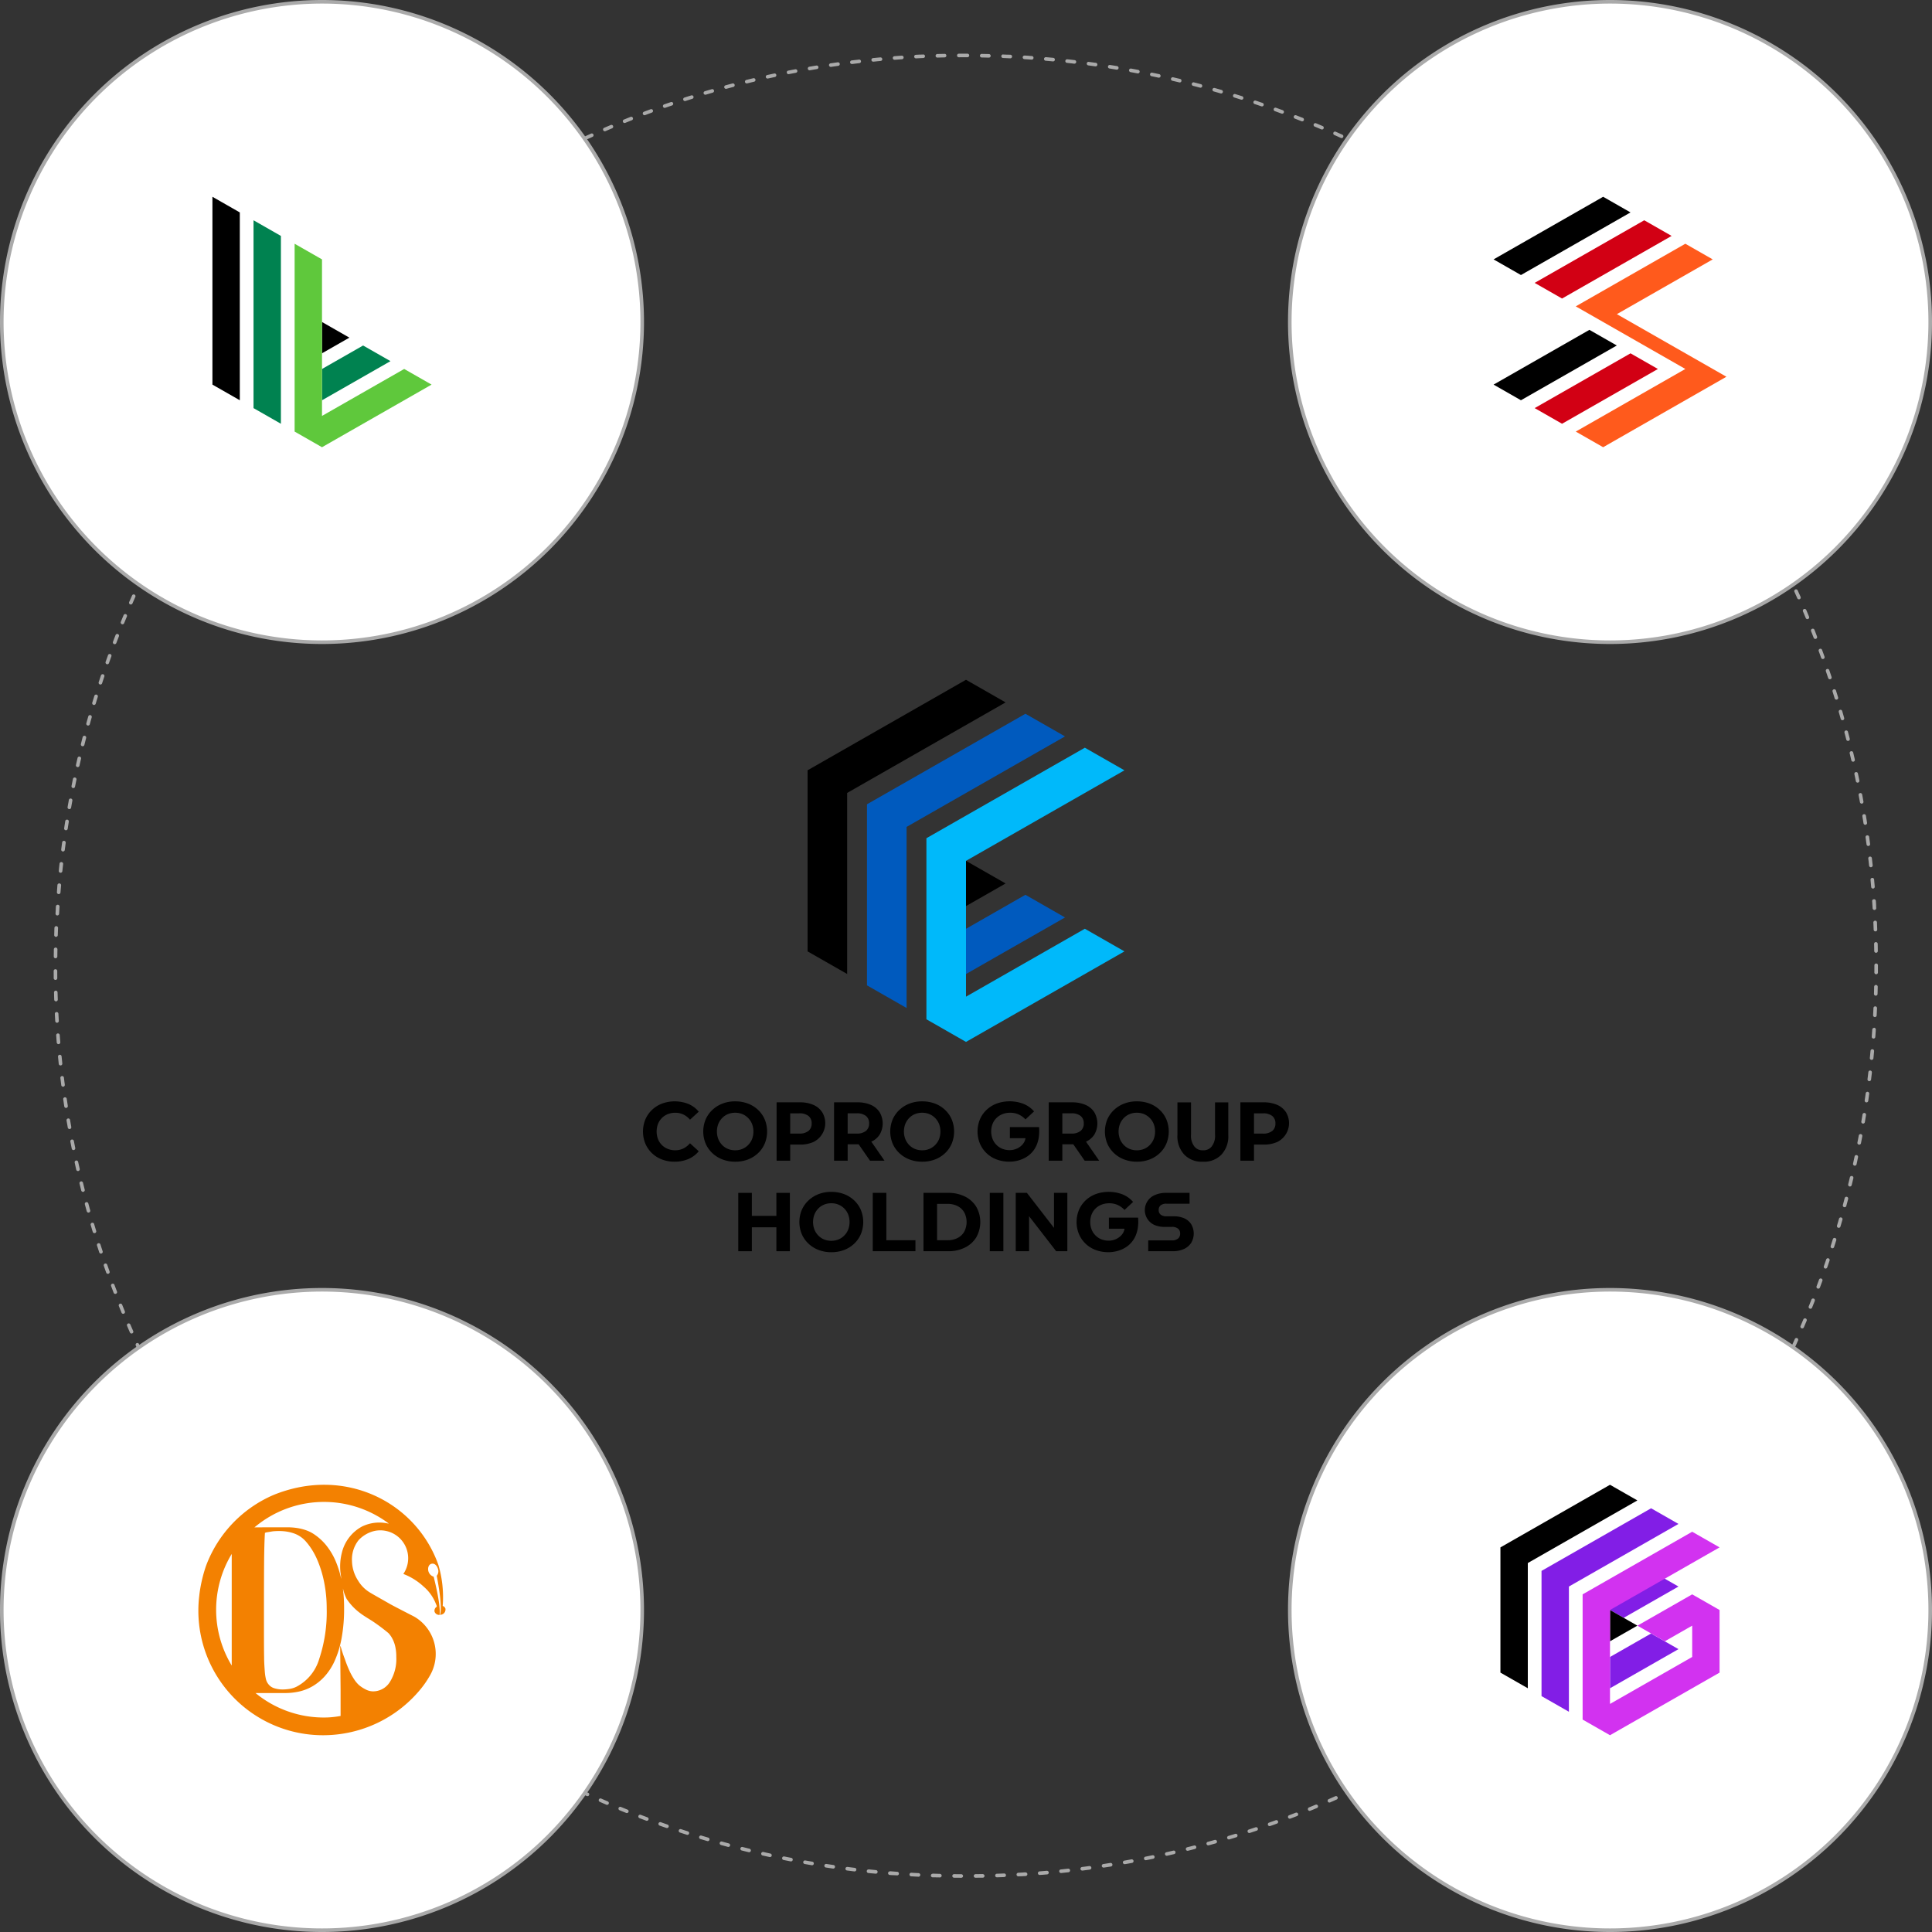 <svg xmlns="http://www.w3.org/2000/svg" xmlns:xlink="http://www.w3.org/1999/xlink" width="540" height="540" viewBox="0 0 540 540"><rect x="0" y="0" width="540" height="540" fill="#333333" stroke="none"/><defs><clipPath id="a"><rect width="540" height="540" fill="none"/></clipPath><clipPath id="b"><rect width="69.091" height="70" transform="translate(55.454 415)" fill="none"/></clipPath></defs><g clip-path="url(#a)"><path d="M264.011,15.069H264l-.175,0h0l-.1,0-.092,0h-.016l-.119,0h-.014l-.109,0h-.014l-.11,0h-.012l-.363.009h-.023l-.1,0h-.025l-.111,0h0l-.624.018a.5.5,0,0,0,.015,1h.016q1-.031,1.993-.054a.5.5,0,0,0-.011-1m-5.985.208H258l-.12.006h-.021l-.09,0-.044,0-.069,0-.051,0-.061,0-.055,0-.1.006-.051,0-.065,0-.052,0-.065,0-.048,0-.079,0-.033,0-.99.052a.5.5,0,0,0,.027,1h.027q.994-.054,1.991-.1a.5.5,0,0,0-.023-1m-5.979.346h-.029c-.676.047-1.331.1-2.005.148a.5.5,0,0,0,.042,1l.04,0q.991-.077,1.986-.146a.5.5,0,0,0-.034-1m-5.969.486-.044,0-.066.007-.043,0-.041,0-.1.009h-.009q-.87.083-1.737.17a.5.5,0,0,0,.05,1,.426.426,0,0,0,.05,0q.99-.1,1.982-.193a.5.5,0,0,0-.046-1m-5.955.626a.544.544,0,0,0-.057,0l-.039,0-.021,0-.765.091-.026,0-.057.007-.066.008-.04,0-.094.011-.014,0-.864.106a.5.5,0,0,0,.062,1c.02,0,.041,0,.062,0q.987-.123,1.976-.239a.5.5,0,0,0-.057-1m-5.94.766a.483.483,0,0,0-.065,0c-.637.09-1.283.183-1.919.278l-.052.007-.012,0a.5.5,0,0,0,.074.994.46.46,0,0,0,.074,0q.984-.147,1.97-.285a.5.5,0,0,0-.07-1m-5.919.905a.549.549,0,0,0-.08.006l-.051.008-.049.008-.046.008-.09.015-.017,0q-.861.142-1.718.291a.5.5,0,1,0,.17.985q.979-.169,1.962-.331a.5.5,0,0,0-.081-.993m-5.9,1.044a.5.5,0,0,0-.094.009l-.363.069-.024,0-.085.017-.043.008-.068.013-.048.009-.061.012-.106.02-.044.009-.064.012-.045.009-.066.013-.041.007-.069.014-.03.006-.147.028-.026.005-.072.014-.034.007-.074.014-.03.006-.079.016h-.005l-.285.056h-.005l-.051.01a.5.5,0,0,0,.1.99.457.457,0,0,0,.1-.01q.977-.192,1.954-.378a.5.5,0,0,0-.092-.991m-5.87,1.183a.47.47,0,0,0-.1.012q-.73.156-1.458.316l-.009,0-.1.021-.4.087a.5.5,0,0,0,.113.987.45.45,0,0,0,.109-.012q.971-.214,1.945-.424a.5.5,0,0,0-.1-.989m-5.841,1.322a.535.535,0,0,0-.112.013l-.262.063-.1.025-.008,0q-.788.189-1.572.383a.5.5,0,1,0,.24.971q.964-.239,1.934-.47a.5.5,0,0,0-.116-.987m-5.807,1.46a.459.459,0,0,0-.122.016c-.643.169-1.3.345-1.94.52a.5.5,0,0,0,.266.964q.96-.263,1.923-.516a.5.5,0,0,0-.127-.984m-5.771,1.6a.524.524,0,0,0-.14.019q-.96.279-1.917.564a.5.5,0,1,0,.285.958q.954-.284,1.911-.561a.5.5,0,0,0-.139-.98m-5.732,1.733a.49.49,0,0,0-.15.024h0l-.353.112-.012,0-.092.029-.037.011-.066.021-.05.016-.022.007c-.42.134-.855.274-1.274.41a.5.5,0,0,0,.158.974.515.515,0,0,0,.154-.024q.946-.307,1.9-.607a.5.5,0,0,0-.15-.977m-5.689,1.869a.5.5,0,0,0-.156.025l-.752.259-.041.014-.057.019-.092.032-.011,0-.109.038-.02.007-.1.033-.019.006-.1.037-.007,0-.112.039-.027.009-.074.026-.06.021-.03.011-.289.1a.5.5,0,0,0,.335.942q.939-.33,1.882-.651a.5.5,0,0,0-.162-.974m-5.643,2a.5.5,0,0,0-.173.031q-.937.345-1.871.7h0a.5.5,0,0,0,.353.936q.931-.351,1.866-.7a.5.5,0,0,0-.173-.969m-5.594,2.136a.5.5,0,0,0-.184.036l-.341.135-.012.005-.1.038-.063.025-.044.018-.075.03-.019.007c-.406.162-.8.322-1.209.486a.5.5,0,0,0,.192.962.494.494,0,0,0,.187-.037q.924-.374,1.849-.74a.5.5,0,0,0-.184-.965m-5.542,2.269a.493.493,0,0,0-.191.038l-.211.09h0l-.059.025-.051.022-.046.019-.071.03-.029.013-.221.094-.006,0q-.573.244-1.144.492a.5.5,0,0,0,.4.918q.913-.395,1.83-.783a.5.5,0,0,0-.2-.961m-5.486,2.4a.51.51,0,0,0-.2.042l-.736.334-.028.013-.065.029-.039.018-.068.031-.082.037-.046.022-.057.026-.045.02-.064.03-.038.017-.1.046-.007,0-.1.046-.02.009-.094.044-.012.005-.223.1a.5.5,0,0,0,.21.955.489.489,0,0,0,.209-.047q.9-.416,1.812-.826a.5.5,0,0,0-.206-.956m-5.428,2.528a.494.494,0,0,0-.211.047c-.319.154-.644.31-.962.465l-.046.022-.036.017-.074.036-.025.012-.1.049-.553.27-.01.005a.5.5,0,0,0,.442.9q.894-.438,1.791-.869a.5.5,0,0,0-.216-.951M154.6,42.607a.5.5,0,0,0-.227.055h0l-.328.168-.006,0-.106.054,0,0-.106.054-.025.013-.07.036-.053.027-.036.018-.067.035h0c-.229.117-.448.231-.677.349l-.026.014-.062.032-.208.108a.5.5,0,0,0,.461.887q.884-.459,1.771-.911a.5.5,0,0,0-.227-.946m-5.3,2.782a.494.494,0,0,0-.237.06q-.817.441-1.631.888l-.071.039-.005,0-.052.028a.5.5,0,0,0,.485.875q.872-.48,1.749-.953a.5.5,0,0,0-.238-.94m-5.236,2.906a.492.492,0,0,0-.247.066q-.21.118-.418.239l-.049.028-.04.023-.063.036-.011.006c-.389.224-.766.441-1.154.667a.5.5,0,0,0,.5.863q.861-.5,1.726-.994a.5.5,0,0,0-.248-.934m-5.165,3.029a.5.5,0,0,0-.254.069c-.57.343-1.149.695-1.716,1.042a.5.5,0,0,0,.526.851q.849-.521,1.7-1.034a.5.5,0,0,0-.258-.928M133.8,54.473a.5.5,0,0,0-.266.077c-.56.356-1.131.721-1.689,1.081a.5.5,0,0,0,.546.838q.837-.54,1.678-1.074a.5.5,0,0,0-.269-.922m-5.017,3.268a.5.5,0,0,0-.274.082c-.3.2-.608.407-.906.608l-.019.013-.044.03-.054.036-.034.023-.076.052-.016.01-.1.067-.1.065-.021.014-.072.048-.032.022-.054.037-.143.1a.5.5,0,0,0,.285.912.494.494,0,0,0,.28-.087q.824-.56,1.652-1.113a.5.5,0,0,0-.278-.916m-4.94,3.385a.5.5,0,0,0-.287.091q-.561.395-1.119.791l-.011.008-.073.052-.04.028-.024.018-.369.263a.5.5,0,0,0,.586.81q.81-.579,1.625-1.152a.5.5,0,0,0-.288-.909m-4.858,3.5a.5.5,0,0,0-.3.1l-.5.37-.014.01-.076.056-.029.022-.067.05-.026.019c-.03.022-.06.044-.089.067l-.018.013-.074.055-.027.02-.07.052-.023.017-.184.138-.024.018-.066.049-.034.025-.048.036-.239.18a.5.5,0,0,0,.3.9.494.494,0,0,0,.3-.1q.8-.6,1.6-1.189a.5.5,0,0,0-.3-.9m-4.776,3.613a.5.5,0,0,0-.3.1l-.348.271-.023.017-.047.037-.075.059-.005,0q-.542.422-1.081.847a.5.5,0,0,0,.309.893.491.491,0,0,0,.309-.108q.783-.615,1.57-1.226a.5.5,0,0,0-.307-.9m-4.689,3.724a.492.492,0,0,0-.315.112l-.092.074-.018.015-.068.055-.03.025-.058.047-.033.027-.077.063-.046.037-.039.033-.046.037-.041.033-.046.038-.064.052c-.018.016-.035.029-.053.044l-.045.037-.041.033-.05.041-.036.03-.07.057-.038.032-.06.049-.036.03-.05.041-.04.033-.046.037-.094.078-.019.016-.063.051-.015.013-.135.112a.5.5,0,0,0,.639.769q.768-.634,1.541-1.263a.5.5,0,0,0-.316-.888m-4.6,3.832a.5.5,0,0,0-.324.12q-.759.646-1.512,1.3l0,0a.5.5,0,0,0,.655.756q.753-.652,1.511-1.3a.5.5,0,0,0-.325-.881m-4.51,3.94a.5.5,0,0,0-.331.125l-.6.537-.028.025-.044.039-.07.063-.007.007c-.248.223-.494.446-.741.67a.5.5,0,0,0,.673.74q.736-.669,1.479-1.334a.5.5,0,0,0-.333-.872M95.992,83.78a.5.5,0,0,0-.337.131c-.256.24-.5.471-.757.712l-.006.006-.1.1-.037.036-.035.032-.054.051-.024.023-.443.421a.5.5,0,1,0,.689.724q.721-.686,1.448-1.368a.5.5,0,0,0-.342-.864m-4.32,4.145a.5.5,0,0,0-.351.144q-.709.7-1.415,1.4l-.006.006a.5.5,0,1,0,.706.708q.7-.7,1.416-1.4a.5.5,0,0,0-.35-.857m-4.223,4.246a.5.5,0,0,0-.356.149l-.221.228,0,0c-.089.091-.173.178-.261.27l-.006.006c-.305.315-.6.623-.9.94a.5.5,0,0,0,.726.688q.688-.72,1.383-1.434a.5.5,0,0,0-.359-.849m-4.122,4.344a.5.5,0,0,0-.364.157l-.218.235-.021.023-.039.042c-.017.018-.033.036-.05.053l-.021.024q-.505.547-1.008,1.1a.5.5,0,1,0,.738.674q.672-.735,1.349-1.466a.5.5,0,0,0-.366-.84m-4.02,4.438a.5.5,0,0,0-.375.169c-.021.025-.043.049-.064.073l-.043.049-.013.014c-.248.281-.489.556-.736.838-.01.01-.019.021-.028.032l-.039.044-.051.059-.019.021-.077.089-.007.007-.074.085-.007.008-.161.185a.5.5,0,1,0,.754.656q.654-.751,1.315-1.5a.5.5,0,0,0-.375-.832m-3.914,4.532a.5.5,0,0,0-.38.174c-.2.238-.414.491-.613.73l-.012.013-.046.056c-.01.011-.019.023-.029.035l-.039.045-.051.062-.035.042-.05.06-.034.041-.034.04-.042.051-.017.02-.288.346a.5.5,0,0,0,.773.635q.636-.767,1.278-1.528a.5.5,0,0,0-.381-.822m-3.808,4.622a.5.5,0,0,0-.389.185l-.01.013q-.345.429-.688.86l-.014.016-.059.075-.017.02-.141.179-.023.028-.051.064-.02.026-.147.185,0,0-.076.1a.5.5,0,0,0,.783.621q.619-.781,1.243-1.558a.5.5,0,0,0-.389-.813m-3.7,4.709a.5.5,0,0,0-.4.2l-.3.393-.006.008-.148.194,0,0-.065.086-.016.02-.058.078-.013.016-.071.094,0,0-.066.087-.018.023-.054.071-.017.023-.136.179-.027.036-.039.051-.033.045-.027.035-.111.147a.5.5,0,0,0,.8.6q.6-.8,1.206-1.586a.5.5,0,0,0-.4-.805m-3.587,4.8a.5.5,0,0,0-.4.2l-.112.155-.006.008-.048.066-.028.038-.033.046-.066.09-.01.014-.064.088,0,.006q-.219.3-.436.6l-.007.009-.054.075-.028.038a.347.347,0,0,1-.022.031l-.26.362a.5.5,0,0,0,.816.578q.581-.808,1.168-1.614a.5.5,0,0,0-.109-.7.49.49,0,0,0-.294-.1m-3.474,4.877a.5.5,0,0,0-.411.215q-.57.822-1.134,1.648a.5.5,0,1,0,.825.564q.563-.824,1.131-1.641a.5.5,0,0,0-.126-.7.493.493,0,0,0-.285-.09m-3.358,4.958a.5.5,0,0,0-.417.225l-.059.088c-.008.014-.019.03-.028.043s-.016.024-.023.036l-.4.6-.025.039-.03.045-.053.082,0,.005-.477.733a.5.5,0,1,0,.839.544q.543-.836,1.091-1.667a.5.5,0,0,0-.142-.693.5.5,0,0,0-.275-.083m-3.24,5.036a.5.5,0,0,0-.424.234q-.2.313-.392.628a.137.137,0,0,0-.013.02l-.051.081-.012.02-.062.1,0,.005c-.019.031-.038.062-.058.093l-.014.023c-.016.027-.033.054-.05.081l-.011.018c-.043.068-.085.137-.127.205l0,0-.064.1-.2.319a.5.5,0,0,0,.163.688.493.493,0,0,0,.262.075.5.5,0,0,0,.426-.238q.524-.849,1.052-1.693a.5.5,0,0,0-.158-.689.506.506,0,0,0-.265-.076m-3.122,5.11a.5.5,0,0,0-.43.245q-.511.859-1.016,1.723a.5.5,0,0,0,.864.5q.5-.859,1.012-1.716a.5.5,0,0,0-.174-.686.509.509,0,0,0-.256-.07m-3,5.182a.5.5,0,0,0-.436.255l-.362.644-.023.043c-.01.016-.019.033-.028.049l-.034.061-.012.021c-.172.308-.347.624-.518.933a.5.5,0,0,0,.877.48q.483-.872.972-1.74a.5.5,0,0,0-.436-.746m-2.877,5.252a.5.5,0,0,0-.439.26c-.11.206-.217.408-.326.614l-.012.023-.033.063-.021.039-.029.055-.044.083-.02.037c-.012.023-.024.047-.037.07,0,.007-.016.031-.02.038-.011.023-.023.045-.035.067l-.017.034-.05.094,0,0-.055.1-.01.02-.047.088-.008.016c-.057.109-.114.217-.17.326a.5.5,0,0,0,.211.674.493.493,0,0,0,.231.057.5.5,0,0,0,.444-.268q.462-.883.93-1.763a.5.5,0,0,0-.441-.735m-2.753,5.318a.5.5,0,0,0-.447.276l-.273.545-.022.043-.023.048-.032.062-.007.014c-.183.368-.356.716-.537,1.085a.5.5,0,0,0,.9.436q.439-.894.888-1.784a.5.5,0,0,0-.447-.725m-2.626,5.382a.5.5,0,0,0-.452.286q-.132.279-.263.558l-.009.018c-.013.029-.027.057-.041.086l-.011.025-.048.1v0c-.016.033-.032.067-.047.1,0,.007-.016.033-.019.04s-.019.04-.028.06l-.023.048c-.007.016-.015.033-.023.049-.113.241-.227.486-.339.728a.5.5,0,0,0,.246.658.493.493,0,0,0,.21.047.5.5,0,0,0,.454-.29q.42-.9.846-1.8a.5.5,0,0,0-.238-.666.494.494,0,0,0-.214-.048m-2.5,5.442a.5.5,0,0,0-.456.294l-.318.717-.006.015-.039.089c-.014.03-.027.061-.041.091l-.005.013q-.2.454-.4.909a.5.5,0,1,0,.917.4q.4-.913.8-1.824a.5.5,0,0,0-.253-.66.488.488,0,0,0-.2-.043m-2.369,5.5a.5.5,0,0,0-.461.307l-.008.018-.019.047c-.013.03-.025.058-.037.088l-.026.062-.017.043c-.01.022-.019.043-.028.065s-.012.031-.016.038c-.012.031-.025.061-.037.091l-.005.013c-.016.036-.031.073-.046.11l-.005.011-.042.1-.005.013c-.158.382-.315.766-.471,1.149,0,.008,0-.005,0,0a.5.5,0,1,0,.926.377q.376-.923.759-1.842a.5.5,0,0,0-.461-.693m-2.238,5.554a.5.5,0,0,0-.466.319q-.363.932-.717,1.865l0,0a.5.5,0,0,0,.29.645.509.509,0,0,0,.178.033.5.5,0,0,0,.467-.323q.354-.932.716-1.86a.5.5,0,0,0-.466-.682m-2.106,5.606a.5.5,0,0,0-.47.329l-.007.021c-.01.026-.019.052-.029.079s-.011.03-.016.046l-.021.058c-.009.023-.01.027-.018.05s-.015.04-.022.06l-.027.076-.024.066c-.006.015-.012.033-.017.048l-.023.062c-.005.015-.009.027-.015.042l-.027.076-.011.03-.039.109,0,.008c-.012.034-.025.069-.037.1l-.006.017-.037.105c0,.007,0,0,0,0q-.147.411-.293.823a.5.5,0,0,0,.3.638.485.485,0,0,0,.167.029.5.5,0,0,0,.471-.334q.332-.94.671-1.877a.5.5,0,0,0-.3-.64.513.513,0,0,0-.171-.03m-1.972,5.654a.5.5,0,0,0-.474.341c-.079.237-.159.474-.237.711h0c-.012.036-.023.071-.035.106l-.008.024-.028.084-.011.033-.033.1-.017.05-.017.054c-.008.023-.012.034-.019.058s-.011.032-.016.048l-.02.058-.018.056-.015.047c-.012.035-.024.071-.035.106l-.006.018c-.038.115-.076.23-.113.345a.5.5,0,0,0,.32.63.493.493,0,0,0,.155.025.5.5,0,0,0,.475-.345q.311-.948.627-1.892a.5.5,0,0,0-.315-.633.491.491,0,0,0-.159-.026m-1.838,5.7a.5.5,0,0,0-.476.35c-.157.507-.309,1-.463,1.512v0c-.01.032-.018.061-.028.092v0c-.031.1-.064.21-.094.311a.5.5,0,0,0,.336.62.512.512,0,0,0,.144.021.5.5,0,0,0,.479-.356q.286-.955.581-1.907a.5.5,0,0,0-.33-.626.506.506,0,0,0-.148-.022m-1.7,5.741a.5.5,0,0,0-.479.359c-.036.126-.072.253-.107.379q-.219.775-.433,1.554a.5.5,0,0,0,.35.614.463.463,0,0,0,.132.019.5.5,0,0,0,.482-.368q.266-.962.537-1.921a.5.5,0,0,0-.345-.617.492.492,0,0,0-.137-.019m-1.565,5.78a.5.5,0,0,0-.484.375c-.01.04-.02.08-.031.119v.007l-.026.1-.009.037-.018.071c0,.016-.007.027-.012.043s-.013.055-.021.082l-.014.058c-.007.025-.013.05-.02.075l-.01.04c-.006.026-.013.051-.019.077l-.009.032q-.151.6-.3,1.193l0,.008a.5.5,0,0,0,.364.6.47.47,0,0,0,.122.016.5.5,0,0,0,.485-.379q.241-.969.491-1.933a.5.5,0,0,0-.36-.609.487.487,0,0,0-.125-.016m-1.428,5.815a.5.5,0,0,0-.486.387q-.084.36-.167.72l-.008.035c0,.023-.011.045-.016.069l-.013.055-.009.041-.167.733,0,.019-.016.069c0,.021-.009.043-.014.064l-.007.031c-.009.039-.018.077-.026.115a.5.5,0,0,0,.378.6.522.522,0,0,0,.11.012.5.5,0,0,0,.488-.391q.219-.974.445-1.944a.5.5,0,0,0-.374-.6.492.492,0,0,0-.114-.013m-1.29,5.847a.5.5,0,0,0-.488.4c-.032.154-.063.3-.094.454l0,.007-.016.078-.007.037c0,.016-.01.046-.013.062l-.015.071c0,.016,0,.018-.007.035q-.125.609-.247,1.22a.5.5,0,0,0,.392.588.475.475,0,0,0,.1.01.5.5,0,0,0,.49-.4q.195-.978.4-1.954a.5.5,0,0,0-.387-.591.523.523,0,0,0-.1-.011m-1.151,5.877a.5.5,0,0,0-.491.409l-.045.246v.005l-.018.1-.009.052-.009.049c-.005.024-.009.049-.013.073v0c-.076.416-.151.838-.225,1.255l-.005.028c0,.025-.008.045-.012.07l-.009.052-.007.039a.5.5,0,0,0,.406.578.527.527,0,0,0,.087.007.5.5,0,0,0,.492-.413q.172-.982.353-1.963a.5.5,0,0,0-.4-.582.467.467,0,0,0-.091-.008m-1.012,5.9a.5.5,0,0,0-.493.421l0,.02,0,.011q-.155.975-.3,1.953a.5.5,0,0,0,.421.564.472.472,0,0,0,.075.006.5.5,0,0,0,.494-.426q.148-.985.306-1.97a.5.5,0,0,0-.415-.572.541.541,0,0,0-.08-.007m-.872,5.925a.5.5,0,0,0-.494.428c-.086.63-.171,1.282-.252,1.914l0,.032-.006.045a.5.5,0,0,0,.434.557.443.443,0,0,0,.063,0,.5.5,0,0,0,.5-.437q.126-.988.259-1.976a.5.5,0,0,0-.428-.563.526.526,0,0,0-.068,0m-.733,5.943a.5.5,0,0,0-.5.441c-.054.484-.1.962-.157,1.447l0,.031c0,.017,0,.034,0,.05l-.009.08,0,.021c-.013.122-.025.243-.038.364a.5.5,0,0,0,.446.549l.052,0a.5.5,0,0,0,.5-.449q.1-.991.213-1.982a.5.5,0,0,0-.442-.552.526.526,0,0,0-.056,0m-.593,5.958a.5.5,0,0,0-.5.452c-.009.1-.017.2-.026.3l-.005.052c0,.017,0,.029,0,.046s-.005.057-.007.086l0,.023c-.011.12-.021.24-.031.36v.016l-.009.1,0,.025c0,.032-.005.065-.008.1l0,.022-.009.113,0,.045c0,.022,0,.044-.005.065s0,.041-.006.067l0,.038-.006.078,0,.022c-.01.127-.021.26-.031.386v.007c0,.016,0,.033,0,.05a.5.5,0,0,0,.459.535h.04a.5.5,0,0,0,.5-.46q.079-.994.167-1.986a.5.5,0,0,0-.455-.542l-.044,0m-.453,5.971a.5.5,0,0,0-.5.468c-.008.121-.015.242-.023.363v.022l-.006.093,0,.03c0,.038,0,.077-.007.115v.008l-.006.105,0,.043c0,.025,0,.049,0,.073l0,.045c0,.025,0,.05-.005.076,0,.008,0,.029,0,.037l-.006.11v0c0,.041,0,.082-.007.123v0c0,.04-.005.079-.007.118v.009c0,.04,0,.079-.008.119h0c-.009.166-.019.333-.028.5a.5.5,0,0,0,.471.528h.028a.5.5,0,0,0,.5-.471q.057-1,.12-1.99a.5.5,0,0,0-.467-.531H16.03m-.314,5.981a.5.5,0,0,0-.5.475c-.012.28-.023.565-.034.846v.005l0,.078v.041l0,.062c0,.022,0,.044,0,.066s0,.033,0,.041l-.03.864a.5.5,0,0,0,.483.516h.017a.5.5,0,0,0,.5-.483q.033-1,.074-1.991a.5.5,0,0,0-.48-.52h-.02m-.175,5.986a.5.5,0,0,0-.5.491c0,.2-.007.409-.01.614v.031c0,.025,0,.049,0,.074v.094c-.006.394-.011.8-.015,1.191a.5.5,0,0,0,.5.5h0a.5.5,0,0,0,.5-.495q.01-1,.028-1.992a.5.5,0,0,0-.491-.508ZM15.5,270.9h0a.5.5,0,0,0-.5.5q0,.564.008,1.126v0c0,.039,0,.079,0,.119v.006c0,.08,0,.16,0,.24v.114c0,.017,0,.029,0,.046s0,.048,0,.072v.044c0,.029,0,.058,0,.087v.026c0,.04,0,.08,0,.12a.5.5,0,0,0,.5.493h.007a.5.5,0,0,0,.493-.507Q16.009,272.4,16,271.4a.5.5,0,0,0-.5-.5m.1,5.986h-.014a.5.5,0,0,0-.486.509l.018.588c0,.011,0,.022,0,.034s0,.02,0,.037,0,.058,0,.087v.023c0,.036,0,.071,0,.107v.008q.015.492.033.982l0,.049c0,.018,0,.036,0,.054v.039a.5.5,0,0,0,.5.48h.019a.5.5,0,0,0,.481-.518q-.035-.994-.064-1.993a.5.5,0,0,0-.5-.486m.241,5.983h-.027a.5.5,0,0,0-.474.519c.035.67.072,1.342.113,2.011a.5.5,0,0,0,.5.465h.03a.5.5,0,0,0,.469-.529q-.058-.994-.111-1.992a.5.5,0,0,0-.5-.474m.379,5.976h-.038a.5.5,0,0,0-.462.533c.021.269.042.551.063.82l0,.035,0,.058c0,.023,0,.045.005.068s0,.019,0,.036c.026.328.052.655.08.983a.5.5,0,0,0,.5.459l.042,0a.5.5,0,0,0,.457-.54q-.082-.993-.157-1.989a.5.5,0,0,0-.5-.462m.518,5.965-.049,0a.5.5,0,0,0-.449.542c.066.67.134,1.335.2,2a.5.5,0,0,0,.5.442.485.485,0,0,0,.054,0,.5.5,0,0,0,.444-.55q-.1-.992-.2-1.985a.5.5,0,0,0-.5-.451m.659,5.952c-.021,0-.041,0-.062,0a.5.5,0,0,0-.435.557c.04.331.081.661.123.992,0,.008,0,0,0,.006,0,.035.009.069.013.1l0,.028.009.076c.034.266.067.52.1.786a.5.5,0,0,0,.494.43.489.489,0,0,0,.066,0,.5.5,0,0,0,.431-.561q-.129-.987-.251-1.978a.5.5,0,0,0-.495-.44m.8,5.935a.45.45,0,0,0-.073.006.5.5,0,0,0-.423.567c.03.206.061.412.091.618v0l.017.113,0,.014c.006.037.011.074.017.111v.009c0,.036.011.072.016.109l.009.057c0,.017.005.033.007.049s.008.052.011.069l.005.034.121.8a.5.5,0,0,0,.494.421.509.509,0,0,0,.077-.006.5.5,0,0,0,.417-.57q-.151-.985-.3-1.972a.5.5,0,0,0-.494-.428m.937,5.915a.5.5,0,0,0-.493.584q.063.369.127.738v0c.014.078.027.156.041.235l.007.038.012.071.009.048c0,.021.007.043.011.064l.009.051.015.083c0,.017.006.037.009.053s.009.054.014.081c0,.008,0,.031.007.039l.015.085,0,.023c.021.12.043.24.064.359a.5.5,0,0,0,.492.413.523.523,0,0,0,.088-.008.5.5,0,0,0,.4-.581q-.174-.98-.343-1.963a.5.5,0,0,0-.492-.416m1.077,5.891a.519.519,0,0,0-.1.009.5.5,0,0,0-.4.583c0,.017.007.038.011.054v0l.055.283,0,.01c0,.024.01.048.014.072l.009.04.011.062c.005.02.009.041.013.062l.008.044c.016.077.031.155.046.232l0,.005q.108.551.221,1.1a.5.5,0,0,0,.489.4.49.49,0,0,0,.1-.01.5.5,0,0,0,.391-.59q-.2-.975-.39-1.954a.5.5,0,0,0-.49-.4m1.216,5.863a.5.5,0,0,0-.489.608l.051.231.007.03c0,.025.011.05.016.075l.011.048.009.044.055.244,0,.017.019.088,0,.008c.021.1.041.184.062.28l0,.006c0,.024.012.055.018.079l.006.029c.005.024.011.048.016.072l.009.041c.006.024.01.041.015.065s.015.067.023.1l.007.032c.007.028.013.056.019.084l.007.029.022.1,0,.014.054.239a.5.5,0,0,0,.487.389.482.482,0,0,0,.112-.013.5.5,0,0,0,.376-.6q-.222-.971-.435-1.944a.5.5,0,0,0-.488-.393m1.354,5.833a.544.544,0,0,0-.119.015.5.5,0,0,0-.368.6c.16.655.319,1.3.485,1.95a.5.5,0,0,0,.483.373.518.518,0,0,0,.123-.015.5.5,0,0,0,.362-.607q-.243-.966-.481-1.933a.5.5,0,0,0-.485-.382m1.492,5.8a.484.484,0,0,0-.13.017.5.5,0,0,0-.353.613q.179.663.362,1.325v.005l.027.1c0,.008.006.022.008.03.007.023.013.046.02.07l.112.4a.5.5,0,0,0,.48.363.484.484,0,0,0,.135-.019.5.5,0,0,0,.347-.616q-.267-.959-.526-1.92a.5.5,0,0,0-.483-.37m1.629,5.762a.5.5,0,0,0-.142.021.5.5,0,0,0-.337.621q.139.476.282.949l0,.016.024.08c.089.3.174.578.264.875a.5.5,0,0,0,.956-.3q-.291-.953-.572-1.908a.5.5,0,0,0-.48-.358m1.765,5.722a.514.514,0,0,0-.153.024.5.5,0,0,0-.324.625c.032.1.067.208.1.309v0c.01.031.017.05.027.081l.015.048.015.046q.229.711.464,1.418a.5.5,0,1,0,.949-.314q-.312-.945-.617-1.893a.5.5,0,0,0-.476-.347m1.9,5.678a.529.529,0,0,0-.165.028.5.5,0,0,0-.308.635c.222.638.44,1.257.667,1.893a.5.5,0,0,0,.94-.342q-.334-.936-.662-1.878a.5.5,0,0,0-.472-.336m2.034,5.632a.515.515,0,0,0-.175.032.5.5,0,0,0-.294.641c.006.015.009.023.014.038h0c.034.091.066.177.1.269l0,.006.031.083.006.014c.042.114.086.229.129.343l.009.024c.012.031.018.046.029.076l.006.016c.029.076.063.165.091.241l.012.03c.011.03.015.04.027.07l.01.027c.009.023.02.052.028.075v0c.035.091.068.177.1.268l0,.006.109.286a.5.5,0,0,0,.466.318.511.511,0,0,0,.179-.033.5.5,0,0,0,.288-.646q-.357-.93-.706-1.862a.5.5,0,0,0-.469-.325m2.168,5.582a.517.517,0,0,0-.187.036.5.5,0,0,0-.277.651q.324.806.653,1.608c.006.015.012.03.019.045s.013.033.02.05l.028.069,0,.008.03.074a.5.5,0,0,0,.462.308.492.492,0,0,0,.19-.038.5.5,0,0,0,.272-.652q-.378-.921-.75-1.845a.5.5,0,0,0-.464-.314m2.3,5.529a.49.49,0,0,0-.2.041.5.5,0,0,0-.264.654l.073.168.007.016.031.072.022.051.02.047c.014.033.028.066.043.1l.013.03.033.077.014.032.033.076c.006.015.007.018.014.033l.042.1.027.062.014.032.034.078,0,.01c.126.289.25.574.377.862a.5.5,0,0,0,.456.294.49.49,0,0,0,.2-.043.5.5,0,0,0,.257-.658q-.4-.912-.794-1.827a.5.5,0,0,0-.459-.3m2.429,5.474a.5.5,0,0,0-.454.708l.1.217.009.019.042.089a.133.133,0,0,0,.009.021l.045.1.024.052c.007.015.014.029.02.044l.03.064.012.028.314.677.008.016.032.071c.006.012.012.024.017.036s.016.034.026.056l.153.326a.5.5,0,0,0,.906-.423q-.423-.9-.837-1.808a.5.5,0,0,0-.455-.291m2.558,5.414a.5.5,0,0,0-.449.719l.051.1c0,.008.011.023.014.03l.031.063.026.053.015.031c.163.333.325.663.489.995.007.015.014.03.022.044l.022.046.213.429a.5.5,0,0,0,.448.277.489.489,0,0,0,.222-.052.5.5,0,0,0,.225-.67q-.443-.893-.879-1.787a.5.5,0,0,0-.45-.281m2.686,5.352a.493.493,0,0,0-.229.056.5.5,0,0,0-.215.674l.228.44.005.01c.018.033.035.067.052.1,0,.007,0,0,0,.006q.316.609.636,1.215a.5.5,0,1,0,.884-.466q-.464-.881-.921-1.765a.5.5,0,0,0-.444-.271m2.811,5.287a.5.5,0,0,0-.439.74q.48.877.966,1.751a.5.5,0,0,0,.874-.487q-.485-.87-.962-1.743a.5.5,0,0,0-.439-.261m2.934,5.22a.5.5,0,0,0-.432.75q.5.865,1.007,1.728a.5.5,0,1,0,.862-.508q-.5-.858-1-1.72a.5.5,0,0,0-.434-.25m3.057,5.149a.507.507,0,0,0-.26.073.5.5,0,0,0-.168.684c.083.137.159.261.243.4l.007.011.032.053c.011.018.023.036.034.055s.011.019.02.032c.212.346.424.69.637,1.035l.022.035.023.037.033.052a.5.5,0,0,0,.848-.529q-.525-.846-1.043-1.7a.5.5,0,0,0-.428-.24m3.178,5.076a.493.493,0,0,0-.27.079.5.5,0,0,0-.151.691q.2.311.4.621c.005.006.016.024.02.03l.037.057.031.047.021.034.135.207.01.016.044.068.014.021.083.128.012.019.026.04.043.065.013.021.2.3a.5.5,0,0,0,.837-.547q-.544-.834-1.083-1.671a.5.5,0,0,0-.421-.23m3.3,5a.5.5,0,0,0-.416.777l.157.232.038.055.019.029.069.1h0q.279.411.56.82l.006.01.057.083.226.328a.5.5,0,0,0,.41.214.493.493,0,0,0,.282-.089.5.5,0,0,0,.129-.7q-.564-.82-1.122-1.646a.5.5,0,0,0-.415-.22m3.412,4.921a.494.494,0,0,0-.289.093.5.5,0,0,0-.119.695c.009.013.01.015.02.028l.014.02.076.107.026.036.035.049.03.042.034.048.03.042.136.191.015.02.047.067.01.013c.219.306.434.605.653.909l.022.03.02.027a.5.5,0,0,0,.809-.587q-.583-.807-1.161-1.619a.5.5,0,0,0-.408-.211m3.527,4.84a.5.5,0,0,0-.4.8l.043.057,0,0c.325.435.649.866.977,1.3v0l.183.241a.5.5,0,0,0,.794-.608q-.6-.793-1.2-1.591a.5.5,0,0,0-.4-.2m3.639,4.755a.5.5,0,0,0-.4.8l.417.53.019.024.044.056.044.056.042.053.045.057.029.036.043.054.029.037.038.049.089.112.059.074v0c.114.144.234.3.349.438a.5.5,0,0,0,.779-.627q-.621-.779-1.236-1.563a.5.5,0,0,0-.394-.192m3.75,4.67a.5.5,0,0,0-.388.814l.144.175.005.006.034.042.048.058.016.02q.392.474.786.947l.01.013.067.08.011.013.069.083.033.039.036.043.021.025a.5.5,0,0,0,.766-.643q-.639-.764-1.271-1.533a.5.5,0,0,0-.387-.182m3.858,4.579a.494.494,0,0,0-.326.122.5.5,0,0,0-.052.7q.154.18.31.359l.036.041.022.026c.313.361.632.728.948,1.088a.5.5,0,0,0,.748-.664q-.657-.748-1.307-1.5a.5.5,0,0,0-.379-.174m3.964,4.489a.5.5,0,0,0-.335.129.5.5,0,0,0-.039.7l.448.494h0c.064.071.122.136.187.206l.009.01.059.065,0,.006.645.7a.5.5,0,0,0,.733-.68q-.674-.733-1.342-1.472a.5.5,0,0,0-.371-.165m4.068,4.394a.5.5,0,0,0-.363.844l0,.006.079.083.007.007.074.078.016.017.069.072.012.013.081.086.01.01.064.068.037.038.035.037.046.048.014.014c.274.289.56.586.836.873a.5.5,0,0,0,.717-.7q-.691-.717-1.376-1.44a.5.5,0,0,0-.363-.157m4.169,4.3a.5.5,0,0,0-.354.852l.528.53,0,0,.262.261.006.006.079.08.009.008.166.165.027.027c.016.017.033.033.049.049s.027.026.038.038l.031.031.22.218a.5.5,0,0,0,.7-.713q-.708-.7-1.41-1.408a.5.5,0,0,0-.355-.147m4.27,4.2a.5.5,0,0,0-.347.861q.583.561,1.171,1.118l.011.011.07.066a.239.239,0,0,1,.023.022l.057.054.083.078.014.014a.179.179,0,0,1,.02.019.5.5,0,0,0,.686-.729q-.724-.684-1.442-1.374a.5.5,0,0,0-.346-.14m4.365,4.1a.5.5,0,0,0-.338.868l.019.018.066.06.015.014q.637.582,1.278,1.162l.015.014c.017.015.034.03.05.046s.026.022.037.033a.5.5,0,0,0,.67-.743q-.739-.667-1.474-1.341a.5.5,0,0,0-.338-.131m4.461,3.995a.5.5,0,0,0-.329.876q.654.573,1.311,1.14l.07.061h0l.131.113a.5.5,0,0,0,.649-.76q-.754-.651-1.5-1.306a.5.5,0,0,0-.329-.124m4.553,3.89a.5.5,0,0,0-.324.881l.252.21,0,0,.067.056.018.015.1.081.037.031.038.031.049.041.038.031.054.045.032.027.084.069.014.012.072.06.033.027.054.044.037.031.048.04c.173.142.347.286.52.427a.493.493,0,0,0,.313.111.5.5,0,0,0,.318-.887q-.771-.631-1.535-1.27a.5.5,0,0,0-.32-.116m4.642,3.782a.5.5,0,0,0-.311.892q.778.619,1.563,1.233l.008.006a.5.5,0,0,0,.615-.788q-.784-.614-1.563-1.234a.5.5,0,0,0-.312-.109m4.73,3.673a.5.5,0,0,0-.3.9l.4.3.017.013.071.054.033.024.057.043.036.027.083.063.036.027c.017.013.034.025.051.039l.044.033.046.034.044.033.052.039.072.054.043.032.051.038.035.027.055.041.024.018.356.266a.5.5,0,0,0,.7-.1.5.5,0,0,0-.1-.7q-.8-.6-1.593-1.2a.5.5,0,0,0-.3-.1m4.815,3.56a.5.5,0,0,0-.3.9c.453.328.9.649,1.356.973l.016.011.06.043.2.14a.5.5,0,0,0,.579-.816q-.812-.576-1.62-1.159a.5.5,0,0,0-.292-.1m4.9,3.447a.5.5,0,0,0-.289.909l.7.479,0,0,.057.039.046.031.037.026.815.552a.494.494,0,0,0,.279.085.5.5,0,0,0,.28-.914q-.825-.558-1.646-1.121a.5.5,0,0,0-.283-.088m4.976,3.331a.5.5,0,0,0-.273.919q.777.507,1.557,1.008l.125.08a.5.5,0,0,0,.537-.844q-.838-.537-1.673-1.082a.5.5,0,0,0-.273-.081m5.054,3.213a.5.5,0,0,0-.264.925l.42.26.012.007.091.056.013.008.2.125.016.01.088.054.013.008.848.519a.5.5,0,0,0,.52-.855q-.851-.518-1.7-1.042a.5.5,0,0,0-.263-.075m5.127,3.093a.5.5,0,0,0-.256.93l.028.017.032.018.073.043.076.045.029.017.076.044.021.013.746.434h0l.209.121.027.016c.022.013.044.026.067.038l.048.029.033.019.268.155a.5.5,0,0,0,.5-.869q-.862-.5-1.721-1a.507.507,0,0,0-.253-.069m5.2,2.972a.5.5,0,0,0-.248.935l.934.517h0l.822.451a.5.5,0,0,0,.476-.88q-.875-.477-1.744-.961a.5.5,0,0,0-.243-.063m5.267,2.848a.5.5,0,0,0-.233.943l.886.463.888.46a.492.492,0,0,0,.228.056.5.5,0,0,0,.23-.945q-.885-.456-1.766-.919a.5.5,0,0,0-.233-.058m5.333,2.723a.5.5,0,0,0-.225.947l.141.07.043.021.046.023q.783.387,1.568.769a.5.5,0,0,0,.218.05.5.5,0,0,0,.219-.95q-.9-.435-1.788-.877a.49.49,0,0,0-.222-.053m5.4,2.6a.5.5,0,0,0-.211.953l.677.315.012.006.085.039.043.02.051.023.059.028.007,0c.3.138.584.269.885.406a.489.489,0,0,0,.2.044.5.5,0,0,0,.208-.955q-.906-.414-1.807-.835a.5.5,0,0,0-.212-.047m5.456,2.468a.5.5,0,0,0-.205.956l.413.181h0c.03.013.053.024.083.036l.016.007.232.1.032.014.063.027.038.017.063.027.035.016.108.046.046.02.052.023.055.023.046.02.073.032.026.011.454.2a.494.494,0,0,0,.2.041.5.5,0,0,0,.2-.96q-.916-.391-1.827-.792a.514.514,0,0,0-.2-.042m5.513,2.339a.5.5,0,0,0-.19.962l.109.045.014.006.092.037.023.01.1.042.036.015.063.026.056.023.046.018.058.024.046.019.08.032.069.028.046.019.062.025.041.017.082.033.018.007.807.326a.508.508,0,0,0,.186.036.5.5,0,0,0,.186-.964q-.924-.372-1.845-.749a.486.486,0,0,0-.189-.037m5.566,2.207a.5.5,0,0,0-.179.967h0q.933.357,1.869.707a.492.492,0,0,0,.175.032.5.5,0,0,0,.175-.969q-.933-.348-1.862-.7a.489.489,0,0,0-.179-.033m5.617,2.074a.5.5,0,0,0-.171.97l.875.31.011,0,.225.079.056.019.039.014.081.028.021.008.582.2a.492.492,0,0,0,.164.028.5.5,0,0,0,.163-.973q-.94-.326-1.878-.66a.516.516,0,0,0-.168-.029m5.665,1.941a.5.5,0,0,0-.156.975q.528.174,1.059.346l.023.008.09.029.023.008.229.074h0l.474.153a.5.5,0,1,0,.3-.952q-.948-.3-1.893-.616a.505.505,0,0,0-.157-.025m5.709,1.806a.5.5,0,0,0-.145.979l.955.287.006,0,.1.029.03.01.072.021.758.225a.5.5,0,0,0,.278-.961q-.955-.282-1.908-.57a.486.486,0,0,0-.145-.022m5.75,1.67a.5.5,0,0,0-.137.981l.161.045.034.009.061.017q.777.215,1.555.424h0l.109.03.01,0a.483.483,0,0,0,.13.017.5.5,0,0,0,.129-.983q-.961-.258-1.921-.525a.508.508,0,0,0-.134-.018m5.789,1.533a.5.5,0,0,0-.125.985l1.027.256.024.006.072.018.045.011.06.015.1.025.031.008.082.02.035.009.084.02.028.007.1.025.01,0,.114.028.027.006.08.02.022.005a.521.521,0,0,0,.117.014.5.5,0,0,0,.118-.986q-.968-.236-1.933-.479a.471.471,0,0,0-.122-.016m5.823,1.4a.5.5,0,0,0-.115.987l.188.042.033.008.052.012.086.019.015,0c.283.064.566.128.849.19h0l.356.079.028.007.085.018.035.008.086.019.026.006.115.025h0a.5.5,0,0,0,.107.012.5.5,0,0,0,.107-.989q-.974-.213-1.944-.434a.531.531,0,0,0-.111-.012m5.854,1.257a.5.5,0,0,0-.1.991q.979.2,1.962.389a.516.516,0,0,0,.1.009.5.5,0,0,0,.1-.991q-.979-.191-1.955-.388a.556.556,0,0,0-.1-.01m5.882,1.119a.5.5,0,0,0-.087.992q.984.176,1.971.343a.492.492,0,0,0,.084.007.5.5,0,0,0,.083-.993q-.983-.166-1.963-.341a.431.431,0,0,0-.088-.008m5.907.979a.5.5,0,0,0-.079.994l.293.045.061.009.033.005q.8.122,1.6.238a.612.612,0,0,0,.073.005.5.5,0,0,0,.071-.995q-.987-.144-1.971-.3a.5.5,0,0,0-.077-.006m5.929.84a.5.5,0,0,0-.064,1q.993.129,1.987.25c.02,0,.041,0,.061,0a.5.5,0,0,0,.059-1q-.99-.12-1.978-.249a.474.474,0,0,0-.065,0m5.947.7a.5.5,0,0,0-.056,1l.563.059.03,0,.068.007.053.006.055.005.08.008.03,0,.116.012.018,0,.1.01.025,0,.094.009.026,0,.1.011h.012l.118.012.023,0,.088.009.049.005.06.006.06.006.042,0,.183.018.047,0a.5.5,0,0,0,.048-1q-.994-.1-1.985-.2a.467.467,0,0,0-.053,0m5.962.561a.5.5,0,0,0-.041,1l.487.039.026,0,.087.007.036,0,.085.007.055.005.082.006.057,0,.057,0,.057,0,.06,0,.052,0,.072.006.042,0,.108.008.047,0,.064.005.06,0,.049,0,.073.006h.016l.33.025h.033a.5.5,0,0,0,.036-1q-.995-.074-1.989-.156h-.041m5.973.421a.5.5,0,0,0-.029,1q1,.059,2,.109h.026a.5.5,0,0,0,.025-1q-1-.051-1.992-.109h-.03m5.981.281a.5.5,0,0,0-.021,1l.163.006h.023l.08,0,.111,0h.009l.112,0h.017l.106,0h.015l.113,0h.007l.246.007h.01l.105,0h.029l.09,0h.031l.1,0h.009l.624.018h.014a.5.5,0,0,0,.014-1q-1-.028-1.994-.063h-.018m5.987.143a.5.5,0,0,0-.006,1q1,.014,2,.017h0a.5.5,0,0,0,0-1q-1,0-1.994-.017Zm7.992-.024h-.009q-.994.018-1.991.029a.5.5,0,0,0,.005,1h.006l.614-.007h.271l.239,0h.131l.117,0h.005l.368-.006h.017l.091,0h.149a.5.5,0,0,0-.013-1m5.987-.18h-.021q-.995.042-1.991.075a.5.5,0,0,0,.017,1h.011c.665-.023,1.345-.048,2.009-.076a.5.5,0,0,0-.025-1m5.98-.319h-.033q-.993.064-1.989.122a.5.5,0,0,0,.028,1h.029l.368-.021.045,0,.062,0,.064,0,.05,0,.062,0,.057,0,.053,0,.112-.007h.009l.114-.007h.009l.992-.062a.5.5,0,0,0-.032-1m5.97-.458a.339.339,0,0,0-.044,0q-.992.087-1.986.168a.5.5,0,0,0,.04,1h.038l.437-.036.032,0,.074-.006.036,0,.074-.006.032,0,.26-.021.024,0,.083-.007.023,0,.088-.008h.006l.832-.073a.5.5,0,0,0-.049-1m5.959-.6a.508.508,0,0,0-.056,0q-.99.111-1.982.215a.5.5,0,0,0,.051,1,.433.433,0,0,0,.051,0h.014l.057-.006.249-.026h0c.56-.059,1.115-.119,1.674-.182a.5.5,0,0,0-.061-1m5.942-.738a.522.522,0,0,0-.068.005q-.987.135-1.976.261a.5.5,0,0,0,.063,1,.46.46,0,0,0,.064,0q.993-.128,1.984-.262a.5.5,0,0,0-.067-1m5.924-.877a.439.439,0,0,0-.08.007q-.982.157-1.97.307a.5.5,0,0,0,.075.995.551.551,0,0,0,.07,0l.668-.1.028,0,.07-.011q.609-.094,1.216-.192h0a.5.5,0,0,0-.079-.994m5.9-1.016a.581.581,0,0,0-.092.008q-.979.181-1.961.354a.5.5,0,1,0,.171.985l.07-.012h.006l.089-.016.021,0,.083-.014.027-.005.108-.019.079-.014.031-.006.1-.017.012,0,1.349-.245a.5.5,0,0,0-.09-.992m5.875-1.156a.522.522,0,0,0-.1.011q-.975.2-1.953.4a.5.5,0,0,0,.1.99.546.546,0,0,0,.1-.009l.021-.005.054-.01c.568-.115,1.124-.228,1.691-.346l.052-.011.037-.008.107-.022a.5.5,0,0,0-.1-.99m5.847-1.294a.505.505,0,0,0-.115.013q-.971.227-1.943.446a.5.5,0,0,0,.109.988.524.524,0,0,0,.111-.012q.786-.177,1.57-.36l.037-.008.052-.012.3-.069a.5.5,0,0,0-.118-.986m5.813-1.433a.542.542,0,0,0-.125.016q-.965.25-1.932.493a.5.5,0,0,0,.121.985.528.528,0,0,0,.117-.014l.884-.223.026-.007.072-.018.114-.029h0l.846-.218a.5.5,0,0,0-.125-.984m5.779-1.569a.5.5,0,0,0-.137.019q-.959.272-1.92.538a.5.5,0,1,0,.264.964l.028-.008.042-.011.057-.016.112-.031.013,0,.109-.03h.005l.837-.234.01,0,.106-.03.014,0,.23-.065.019-.005.094-.026.027-.008.094-.027.017-.005.115-.032a.5.5,0,0,0-.136-.981m5.739-1.707a.481.481,0,0,0-.148.023q-.951.294-1.906.583a.5.5,0,0,0,.144.979.5.5,0,0,0,.141-.021l.2-.06.02-.006.056-.017.069-.021.03-.009q.585-.177,1.169-.357l.051-.016.043-.014.284-.087a.5.5,0,0,0-.152-.977m5.7-1.842a.486.486,0,0,0-.159.026q-.945.318-1.893.629a.5.5,0,1,0,.312.95q.947-.311,1.892-.628l.008,0a.5.5,0,0,0-.16-.974m5.652-1.977a.486.486,0,0,0-.17.031q-.937.339-1.877.672a.5.5,0,0,0,.167.972.49.49,0,0,0,.163-.028l.78-.277.019-.007.063-.023.057-.02.04-.014q.465-.166.929-.336a.5.5,0,0,0-.171-.97m5.6-2.11a.49.49,0,0,0-.182.035q-.927.361-1.859.717a.5.5,0,0,0,.35.936l.987-.378.035-.014.061-.023.051-.02.051-.019.1-.039.023-.009.087-.034.026-.01.1-.038.008,0,.347-.135a.5.5,0,0,0-.182-.966m5.552-2.242a.485.485,0,0,0-.192.039q-.92.384-1.843.761a.5.5,0,0,0,.19.963.487.487,0,0,0,.189-.038l.222-.09.043-.018.048-.02.071-.029.01,0,.962-.4.021-.009.034-.014.089-.037.005,0,.344-.144a.5.5,0,0,0-.193-.961m5.5-2.373a.5.5,0,0,0-.2.043q-.91.407-1.824.805a.5.5,0,0,0,.4.917l.02-.009.078-.034.025-.011.221-.1h0q.746-.325,1.486-.656a.5.5,0,0,0-.2-.957m5.44-2.5a.5.5,0,0,0-.214.049q-.9.426-1.8.847a.5.5,0,0,0,.421.907l.332-.155.027-.012.069-.033.047-.022.044-.02.219-.1.019-.009.076-.036.013-.006.238-.112.022-.011.066-.03.035-.017.061-.029.046-.022.073-.034.075-.035.033-.016.075-.036.028-.012.214-.1a.5.5,0,0,0-.215-.952m5.379-2.63a.5.5,0,0,0-.224.053q-.89.449-1.784.89a.5.5,0,0,0,.222.948.508.508,0,0,0,.217-.049c.6-.3,1.2-.6,1.8-.9a.5.5,0,0,0-.23-.944m5.316-2.757a.5.5,0,0,0-.235.059q-.879.47-1.762.931a.5.5,0,0,0,.464.887l.006,0,.073-.038.625-.329.023-.012.067-.035.07-.037.036-.019.092-.049.009,0,.768-.409a.5.5,0,0,0-.236-.941M394.9,491.3a.506.506,0,0,0-.245.064q-.867.491-1.739.973a.5.5,0,0,0,.242.938.494.494,0,0,0,.24-.062l.175-.1.007,0,.074-.041.025-.014.064-.036.087-.048.033-.018.072-.04.026-.015.088-.049.011-.006q.483-.27.965-.541l.037-.021.05-.028.037-.021a.5.5,0,0,0-.249-.934m5.18-3a.493.493,0,0,0-.255.07q-.856.51-1.716,1.013a.5.5,0,0,0,.505.864l.74-.435.043-.026.048-.028.055-.032.03-.018.216-.128.015-.009.073-.043.014-.008.2-.117.064-.038.025-.015.2-.121a.5.5,0,0,0-.257-.929m5.108-3.126a.494.494,0,0,0-.265.077q-.844.529-1.692,1.053a.5.5,0,0,0,.263.926.49.49,0,0,0,.262-.075l.307-.19.026-.015.064-.04.039-.025.033-.02.126-.078.009-.006c.367-.228.732-.455,1.1-.685a.5.5,0,0,0-.27-.922m5.033-3.244a.492.492,0,0,0-.275.083q-.831.549-1.666,1.092a.5.5,0,0,0,.273.92.493.493,0,0,0,.271-.081l.024-.016.058-.037.065-.042.011-.008c.51-.331,1.01-.66,1.517-.995a.5.5,0,0,0-.278-.916m4.956-3.362a.5.5,0,0,0-.285.089q-.819.57-1.641,1.132a.5.5,0,1,0,.565.825q.459-.313.916-.629l.03-.021.061-.042.038-.026.058-.04.071-.05.044-.03.052-.036.039-.027.054-.037.03-.021.192-.134.034-.024.03-.02a.5.5,0,0,0-.288-.909m4.875-3.478a.5.5,0,0,0-.295.1q-.8.588-1.613,1.17a.5.5,0,0,0,.292.906.5.5,0,0,0,.292-.094l.014-.011.062-.045.053-.038.02-.014q.74-.533,1.473-1.069a.5.5,0,0,0-.3-.9m4.792-3.59a.5.5,0,0,0-.3.1q-.791.607-1.585,1.207a.5.5,0,0,0,.3.9.494.494,0,0,0,.3-.1l.131-.1.059-.045.019-.015q.695-.525,1.384-1.055a.5.5,0,0,0-.3-.9m4.707-3.7a.5.5,0,0,0-.313.11q-.775.625-1.557,1.244a.5.5,0,0,0,.311.892.5.5,0,0,0,.306-.105c.437-.346.875-.7,1.31-1.045l0,0,.184-.148.058-.046.013-.011a.5.5,0,0,0-.315-.888m4.619-3.811a.5.5,0,0,0-.323.118q-.76.642-1.526,1.28a.5.5,0,0,0,.636.771l.321-.268.05-.041.031-.026.072-.061.012-.01.184-.153.011-.009.084-.071.009-.007.187-.157,0,0,.092-.078h0l.478-.4a.5.5,0,0,0-.323-.881m4.528-3.919a.5.5,0,0,0-.331.126q-.745.66-1.5,1.315a.5.5,0,0,0,.329.877.5.5,0,0,0,.327-.122l.434-.379,0,0,.068-.059.008-.007.28-.246.006-.005c.24-.211.469-.413.708-.625a.5.5,0,0,0-.335-.872m4.436-4.023a.5.5,0,0,0-.34.134q-.73.678-1.466,1.35a.5.5,0,0,0,.675.738l.274-.251.005,0,.272-.25,0,0q.406-.375.812-.751l.04-.037.032-.03.034-.032a.5.5,0,0,0-.342-.864m4.34-4.126a.5.5,0,0,0-.348.142q-.714.694-1.434,1.384a.5.5,0,0,0,.689.725l.223-.214.036-.034.031-.031.064-.061.014-.013.174-.168.005,0,.081-.079.01-.009.079-.077.008-.008.078-.075.043-.042a.38.38,0,0,0,.029-.028l.058-.056,0,0,.508-.494a.5.5,0,0,0-.352-.855m4.243-4.226a.5.5,0,0,0-.357.15q-.7.711-1.4,1.417a.5.5,0,0,0,0,.707.494.494,0,0,0,.353.146.5.5,0,0,0,.354-.147l.351-.353,0,0c.029-.028.057-.057.085-.085l0,0,.169-.171.015-.015.071-.072.012-.012.17-.172.005,0q.261-.267.523-.532a.5.5,0,0,0-.357-.851m4.142-4.324a.5.5,0,0,0-.365.159q-.68.728-1.367,1.449a.5.5,0,0,0,.725.689l.082-.086.012-.013.068-.072.018-.018c.053-.057.107-.113.16-.169l.014-.015.069-.073.013-.014q.469-.5.936-.995a.5.5,0,0,0-.365-.842m4.041-4.419a.5.5,0,0,0-.373.167q-.663.742-1.333,1.48a.5.5,0,0,0,.741.672l.247-.273.008-.009.075-.082.01-.012.066-.073.043-.047.026-.03.05-.055.012-.013.18-.2.006-.006.06-.067,0-.005.182-.2.01-.012.055-.061.016-.018.053-.059.009-.01.1-.109.027-.031.043-.048.032-.036.027-.03a.5.5,0,0,0-.374-.831m3.936-4.514a.5.5,0,0,0-.381.176q-.646.759-1.3,1.512a.5.5,0,0,0,.752.659c.438-.506.877-1.017,1.311-1.527a.5.5,0,0,0-.384-.82m3.829-4.6a.5.5,0,0,0-.389.185q-.627.774-1.261,1.542a.5.5,0,0,0,.768.639c.092-.11.191-.231.282-.342l.018-.021.041-.05c.014-.017.027-.034.041-.05l.024-.03q.351-.428.7-.856l.014-.017c.018-.022.036-.045.055-.067l.023-.029.028-.035.045-.055a.5.5,0,0,0-.389-.814m3.72-4.692a.5.5,0,0,0-.395.194q-.611.788-1.226,1.571a.5.5,0,0,0,.783.623l.577-.737.031-.04.024-.031q.3-.387.6-.774a.5.5,0,0,0-.4-.806m3.61-4.778a.5.5,0,0,0-.4.2q-.591.8-1.188,1.6a.5.5,0,0,0,.8.6c.222-.3.443-.593.664-.891l.025-.033.039-.053.032-.044.036-.047.041-.056.05-.067.026-.036.047-.063.017-.023.216-.292a.5.5,0,0,0-.4-.8m3.5-4.862a.5.5,0,0,0-.41.213q-.572.816-1.15,1.626a.5.5,0,0,0,.117.7.5.5,0,0,0,.29.093.5.5,0,0,0,.4-.206q.522-.732,1.038-1.467l.015-.022c.014-.019.028-.038.041-.058l.063-.089a.5.5,0,0,0-.409-.788m3.381-4.942a.5.5,0,0,0-.416.223q-.554.828-1.112,1.653a.5.5,0,0,0,.828.561q.52-.768,1.036-1.539l.04-.06.01-.015c.013-.02.018-.028.032-.048a.5.5,0,0,0-.141-.691.494.494,0,0,0-.277-.084m3.265-5.02a.5.5,0,0,0-.423.232q-.534.842-1.073,1.679a.5.5,0,0,0,.15.691.5.5,0,0,0,.689-.147l.032-.05.011-.016c.017-.027.025-.04.043-.067l.02-.031.04-.062.054-.085.013-.02.057-.088,0-.007q.4-.628.8-1.261h0a.5.5,0,0,0-.155-.69.5.5,0,0,0-.267-.078m3.145-5.1a.5.5,0,0,0-.429.243q-.513.854-1.033,1.7a.5.5,0,0,0,.851.525l.111-.18,0-.008c.013-.02.027-.043.039-.064s.016-.025.023-.038l.03-.048.051-.084.005-.009c.021-.033.041-.067.062-.1l.008-.014c.019-.03.037-.06.055-.09l.008-.012.125-.208,0-.005.054-.09.017-.028c.014-.022.027-.044.04-.067s.015-.024.023-.037l.027-.045c.121-.2.236-.391.356-.59a.5.5,0,0,0-.431-.753m3.025-5.168a.5.5,0,0,0-.435.253q-.494.865-.993,1.727a.5.5,0,0,0,.862.506c.306-.527.6-1.036.9-1.566l.013-.021.037-.066.021-.037.028-.049a.5.5,0,0,0-.434-.747m2.9-5.238a.5.5,0,0,0-.441.263q-.473.878-.952,1.75a.5.5,0,0,0,.875.485l.391-.715.008-.015c.016-.028.026-.048.041-.076l.005-.008c.172-.317.343-.633.514-.951a.5.5,0,0,0-.441-.733m2.777-5.305a.5.5,0,0,0-.446.274q-.451.888-.91,1.771a.5.5,0,1,0,.888.461l.111-.214.014-.029.032-.06.031-.06.006-.013c.244-.472.481-.934.721-1.407a.5.5,0,0,0-.447-.723m2.651-5.369a.5.5,0,0,0-.451.284q-.43.9-.868,1.793a.5.5,0,1,0,.9.439q.439-.9.871-1.8a.5.5,0,0,0-.235-.667.491.491,0,0,0-.216-.05m2.524-5.43a.5.5,0,0,0-.456.295q-.41.908-.825,1.812a.5.5,0,1,0,.909.418l.26-.567h0c.015-.033.031-.066.046-.1l.011-.024c.011-.026.023-.051.035-.077s.014-.03.02-.045.024-.051.035-.076l.034-.075.009-.019c.013-.03.023-.051.036-.08l0-.005.156-.345.005-.012c.013-.029.022-.047.035-.077l.015-.032c.013-.029.02-.046.034-.075s.027-.061.041-.092l0-.009.049-.108a.5.5,0,0,0-.456-.706m2.395-5.488a.5.5,0,0,0-.461.3q-.387.918-.782,1.832a.5.5,0,0,0,.916.4c.055-.126.108-.249.162-.375l.012-.028.032-.075.041-.1.006-.015.044-.1,0,0q.147-.341.291-.682l.008-.018.036-.085.014-.033.03-.07c.006-.015.01-.025.017-.04s.024-.058.037-.087.022-.054.032-.076l.01-.024.015-.035a.5.5,0,0,0-.462-.692m2.264-5.544a.5.5,0,0,0-.465.317q-.366.927-.738,1.849a.5.5,0,1,0,.926.376l.009-.022q.371-.916.733-1.836a.5.5,0,0,0-.281-.649.522.522,0,0,0-.184-.035m2.132-5.6a.5.5,0,0,0-.469.328q-.343.934-.694,1.866a.5.5,0,0,0,.935.353l.012-.03c.008-.024.017-.048.026-.072l.01-.026c.1-.267.2-.534.3-.8l.006-.015c.011-.032.023-.064.035-.1l.007-.019c.013-.034.026-.069.038-.1s.014-.035.022-.058l.015-.04.028-.077.005-.012c.065-.175.131-.354.195-.53a.5.5,0,0,0-.471-.668m2-5.645a.5.5,0,0,0-.473.339q-.321.943-.65,1.882a.5.5,0,0,0,.307.637.475.475,0,0,0,.165.029.5.5,0,0,0,.47-.33c.116-.33.233-.67.348-1,.005-.015.01-.03.016-.045s.01-.032.018-.055l.019-.054c.005-.016.012-.036.018-.052l.02-.057.078-.23,0-.006c.045-.131.093-.269.137-.4a.5.5,0,0,0-.313-.63.51.51,0,0,0-.162-.027m1.865-5.69a.5.5,0,0,0-.477.35q-.3.951-.6,1.9a.5.5,0,0,0,.322.63.514.514,0,0,0,.154.024.5.5,0,0,0,.474-.343c.018-.054.037-.114.055-.168l0-.006.027-.086.024-.074.015-.046c.009-.03.019-.059.028-.088l.01-.03c.009-.027.017-.055.026-.082l.01-.031.027-.085.009-.027.033-.1c.007-.023.01-.032.018-.055l.013-.045c.011-.031.014-.041.024-.072l.007-.022c.1-.3.187-.589.282-.893a.5.5,0,0,0-.328-.622.493.493,0,0,0-.15-.023m1.729-5.733a.5.5,0,0,0-.481.362q-.276.957-.559,1.91a.5.5,0,0,0,.336.622.51.51,0,0,0,.143.021.5.5,0,0,0,.479-.358q.125-.417.247-.836c0-.008,0,0,0-.007l.03-.1.008-.027.026-.09.007-.023c.01-.035.02-.071.031-.106,0-.016.006-.021.011-.037l.021-.075c.005-.015.006-.021.011-.037l.025-.085.006-.021c.046-.158.092-.316.137-.474a.5.5,0,0,0-.341-.619.482.482,0,0,0-.139-.02m1.592-5.772a.5.5,0,0,0-.483.373q-.254.963-.514,1.923a.5.5,0,0,0,.351.614.544.544,0,0,0,.132.017.5.5,0,0,0,.481-.367l.013-.048,0-.006c.17-.625.338-1.256.5-1.884a.5.5,0,0,0-.357-.606.517.517,0,0,0-.128-.016m1.456-5.809a.5.5,0,0,0-.487.385q-.23.969-.468,1.934a.5.5,0,0,0,.366.606.545.545,0,0,0,.12.014.5.5,0,0,0,.483-.374c.162-.656.317-1.3.473-1.953a.5.5,0,0,0-.371-.6.518.518,0,0,0-.116-.014m1.317-5.841a.5.5,0,0,0-.489.4q-.207.973-.422,1.945a.5.5,0,1,0,.976.216l.132-.6c0-.008.006-.026.007-.034.006-.024.011-.048.016-.072s.007-.034.011-.05l.012-.055c0-.017.009-.041.012-.058l0-.008c.012-.056.025-.112.037-.169l0-.022.018-.082,0-.018c.057-.267.113-.524.169-.791a.5.5,0,0,0-.385-.589.543.543,0,0,0-.1-.011m1.179-5.871a.5.5,0,0,0-.491.408q-.184.978-.377,1.954a.5.5,0,0,0,.4.587.521.521,0,0,0,.1.009.5.5,0,0,0,.49-.4c0-.016.005-.022.008-.038l.005-.024c.124-.634.247-1.271.367-1.906a.5.5,0,0,0-.493-.588m1.039-5.9a.5.5,0,0,0-.492.419q-.162.982-.331,1.962a.5.5,0,0,0,.408.578.506.506,0,0,0,.086.007.5.5,0,0,0,.492-.415l.042-.244v-.008c.006-.033.012-.066.017-.1,0-.016,0-.02.006-.036s.009-.05.013-.075.005-.026.007-.043.011-.064.017-.1l.006-.039.015-.087.006-.034.015-.09,0-.02q.093-.549.183-1.1a.5.5,0,0,0-.412-.574.462.462,0,0,0-.082-.007m.9-5.92a.5.5,0,0,0-.495.431q-.138.986-.284,1.969a.5.5,0,0,0,.422.568.616.616,0,0,0,.074.005.5.5,0,0,0,.493-.423c.016-.107.031-.207.046-.314l0-.013.012-.078c0-.017.005-.034.007-.05s.005-.031.008-.055l.033-.229,0-.017.015-.1,0-.017c.006-.038.011-.075.016-.112v-.005c.012-.081.023-.161.035-.241l0-.016c.005-.032.009-.065.014-.1l0-.031.012-.083.005-.037c0-.029.008-.058.013-.087s.006-.042.009-.067l.009-.062c0-.025.006-.045.01-.07l.005-.037c0-.025.007-.053.011-.077l0-.023c0-.016.007-.046.009-.062a.5.5,0,0,0-.426-.562.564.564,0,0,0-.07-.005m.76-5.94a.5.5,0,0,0-.5.443q-.114.988-.237,1.975a.5.5,0,0,0,.435.558c.021,0,.041,0,.062,0a.5.5,0,0,0,.495-.434c.064-.516.126-1.026.186-1.542v0c.015-.125.029-.25.044-.375l0-.035,0-.035a.5.5,0,0,0-.439-.551.388.388,0,0,0-.059,0m.621-5.956a.5.5,0,0,0-.5.454q-.092.992-.191,1.981a.5.5,0,0,0,.448.548.423.423,0,0,0,.05,0,.5.5,0,0,0,.5-.45c.054-.534.106-1.07.156-1.6,0-.017,0-.037.005-.053l.005-.051c.009-.1.017-.183.026-.284a.5.5,0,0,0-.452-.54l-.047,0m.482-5.969a.5.5,0,0,0-.5.466q-.069.993-.145,1.986a.5.5,0,0,0,.46.536l.039,0a.5.5,0,0,0,.5-.456c.04-.531.078-1.046.116-1.578V288.2c0-.025,0-.044,0-.069l.006-.074v-.023c.006-.081.012-.162.017-.243a.5.5,0,0,0-.464-.533h-.035m.342-5.979a.5.5,0,0,0-.5.477q-.045,1-.1,1.99a.5.5,0,0,0,.472.526h.027a.5.5,0,0,0,.5-.47c.036-.67.068-1.332.1-2a.5.5,0,0,0-.477-.52h-.023m.2-5.986a.5.5,0,0,0-.5.489q-.022,1-.053,1.993a.5.5,0,0,0,.485.515h.016a.5.5,0,0,0,.5-.485q.028-.93.049-1.861c0-.018,0-.026,0-.043s0-.036,0-.055,0-.027,0-.045a.5.5,0,0,0-.488-.508h-.012m.065-5.99h0a.5.5,0,0,0-.5.5v.2q0,.9-.006,1.8a.5.5,0,0,0,.5.5h0a.5.5,0,0,0,.5-.5c0-.223,0-.446,0-.669v-.209c0-.026,0-.057,0-.083V269.8a.5.5,0,0,0-.5-.5m-.073-5.988h-.013a.5.5,0,0,0-.487.512q.023.993.039,1.989a.5.5,0,0,0,.5.492h.008a.5.5,0,0,0,.492-.5c0-.24-.008-.465-.012-.7v-.077c0-.029,0-.059,0-.089v-.019c-.007-.371-.015-.741-.024-1.112a.5.5,0,0,0-.5-.488m-.213-5.985h-.024a.5.5,0,0,0-.475.523q.046.993.085,1.988a.5.5,0,0,0,.5.48h.02a.5.5,0,0,0,.48-.514q-.021-.535-.045-1.071V258.7c0-.025,0-.038,0-.063s0-.043,0-.064l0-.041c0-.035,0-.069-.005-.1v-.007c-.005-.122-.011-.243-.017-.365v-.016c0-.033,0-.065-.005-.1v-.03l0-.069,0-.045a.5.5,0,0,0-.5-.475m-.351-5.979h-.036a.5.5,0,0,0-.463.534q.069.993.132,1.986a.5.5,0,0,0,.5.469h.031a.5.5,0,0,0,.468-.53c0-.04-.005-.08-.007-.12v-.013c0-.033-.005-.066-.007-.1v-.031l-.006-.084,0-.035c0-.035,0-.071-.007-.107l0-.056,0-.057,0-.061,0-.049,0-.065,0-.047c0-.025,0-.041,0-.066s0-.022,0-.033c0-.05-.007-.1-.011-.154v-.021l-.006-.084V252.6c0-.034,0-.057-.006-.09V252.5c-.016-.237-.031-.461-.048-.7a.5.5,0,0,0-.5-.459m-.491-5.968a.377.377,0,0,0-.047,0,.5.5,0,0,0-.451.544q.093.991.179,1.983a.5.5,0,0,0,.5.457.324.324,0,0,0,.044,0,.5.5,0,0,0,.455-.541q-.065-.746-.133-1.491v-.013l-.009-.093c0-.017,0-.045-.005-.061s0-.025,0-.038c-.008-.092-.019-.206-.028-.3a.5.5,0,0,0-.5-.448m-.63-5.956a.4.4,0,0,0-.059,0,.5.5,0,0,0-.438.555q.117.989.225,1.978a.5.5,0,0,0,.5.446.494.494,0,0,0,.055,0,.5.5,0,0,0,.443-.551v-.013q-.081-.733-.166-1.467l0-.023-.009-.075c-.016-.134-.033-.281-.049-.415a.5.5,0,0,0-.495-.436m-.77-5.938a.43.43,0,0,0-.071.005.5.5,0,0,0-.425.565q.139.986.272,1.973a.5.5,0,0,0,.495.434.515.515,0,0,0,.067-.005.5.5,0,0,0,.43-.557c-.016-.116-.03-.221-.046-.338l0-.034,0-.019c-.005-.036-.01-.072-.014-.108v0q-.1-.738-.2-1.476l0-.008a.5.5,0,0,0-.494-.429m-.91-5.919a.462.462,0,0,0-.082.007.5.5,0,0,0-.412.575q.164.981.318,1.966a.5.5,0,0,0,.494.422.513.513,0,0,0,.078-.006.5.5,0,0,0,.417-.567l-.088-.552-.006-.042-.009-.052c0-.03-.009-.061-.014-.091l0-.012q-.1-.615-.2-1.23a.5.5,0,0,0-.493-.418m-1.049-5.9a.507.507,0,0,0-.094.009.5.5,0,0,0-.4.585q.188.978.365,1.958a.5.5,0,0,0,.491.411.546.546,0,0,0,.09-.008.5.5,0,0,0,.4-.582l-.09-.49c0-.008,0,0,0,0-.007-.037-.014-.075-.02-.112l0-.014-.021-.115c0-.008,0,.006,0,0-.007-.04-.015-.08-.022-.12l0-.016-.018-.1-.006-.037-.015-.076-.007-.041c-.005-.024-.009-.047-.013-.07s-.006-.03-.009-.046l-.005-.026c-.011-.058-.02-.107-.031-.164v-.008c-.034-.179-.067-.356-.1-.535a.5.5,0,0,0-.49-.4m-1.188-5.869a.553.553,0,0,0-.106.011.5.5,0,0,0-.383.594q.208.973.41,1.95a.5.5,0,0,0,.98-.2c-.051-.244-.1-.488-.153-.732l0-.012c-.007-.031-.013-.062-.019-.093s-.007-.028-.01-.045l-.012-.056-.013-.063,0-.012c-.066-.315-.133-.632-.2-.947a.5.5,0,0,0-.488-.393m-1.327-5.839a.48.48,0,0,0-.117.014.5.5,0,0,0-.369.6q.232.968.457,1.939a.5.5,0,0,0,.486.387.49.49,0,0,0,.113-.013.5.5,0,0,0,.376-.6c-.006-.024-.011-.048-.017-.072l0-.011c-.005-.024-.011-.049-.017-.073s-.009-.042-.014-.063l-.009-.036c-.027-.119-.055-.237-.082-.356v0l-.057-.242h0c-.009-.035-.017-.07-.025-.1l-.011-.047-.013-.056-.016-.066,0-.021c-.063-.264-.128-.539-.192-.8a.5.5,0,0,0-.485-.38m-1.464-5.806a.476.476,0,0,0-.129.017.5.5,0,0,0-.355.611q.255.963.5,1.928a.5.5,0,0,0,.485.376.486.486,0,0,0,.124-.016.5.5,0,0,0,.361-.607c-.015-.056-.031-.121-.046-.177l-.007-.028c-.008-.031-.011-.044-.02-.076a.2.2,0,0,0-.006-.024c-.02-.079-.044-.17-.064-.25l-.007-.026-.018-.07-.01-.038-.017-.065-.013-.048-.015-.059c-.008-.033-.017-.067-.026-.1l-.01-.037c-.006-.025-.013-.05-.019-.075l-.01-.038c-.007-.027-.015-.055-.022-.083a.24.24,0,0,0-.007-.026c-.062-.239-.125-.477-.188-.716a.5.5,0,0,0-.483-.372m-1.6-5.77a.483.483,0,0,0-.14.02.5.5,0,0,0-.341.62q.277.955.549,1.915a.5.5,0,0,0,.481.365.489.489,0,0,0,.135-.019.5.5,0,0,0,.347-.612c-.137-.489-.282-1-.423-1.485-.007-.023-.013-.046-.02-.07l-.007-.023c-.034-.117-.067-.234-.1-.35a.5.5,0,0,0-.48-.361m-1.739-5.73a.5.5,0,0,0-.476.651q.3.949.593,1.9a.5.5,0,0,0,.956-.294q-.257-.835-.519-1.667c0-.008,0,0,0-.006l-.026-.081c-.017-.054-.033-.1-.05-.159a.5.5,0,0,0-.476-.346m-1.873-5.687a.479.479,0,0,0-.162.027.5.5,0,0,0-.311.635q.323.942.638,1.887a.5.5,0,0,0,.474.342.49.49,0,0,0,.159-.026.5.5,0,0,0,.318-.627l-.261-.777-.014-.041-.015-.044-.027-.08-.006-.019q-.159-.47-.32-.939a.5.5,0,0,0-.473-.338m-2.008-5.642a.5.5,0,0,0-.469.673q.345.935.683,1.872a.5.5,0,0,0,.47.331.508.508,0,0,0,.17-.03.5.5,0,0,0,.3-.64l-.252-.7-.008-.022-.033-.089-.008-.024-.039-.107-.01-.026-.028-.078c-.006-.016-.012-.031-.017-.046l-.021-.058c-.006-.016-.014-.036-.019-.052l-.019-.051-.085-.232,0-.007c-.048-.13-.1-.267-.146-.4a.5.5,0,0,0-.467-.323m-2.141-5.592a.493.493,0,0,0-.184.035.5.5,0,0,0-.281.649q.367.927.727,1.856a.5.5,0,0,0,.933-.361l-.005-.014-.038-.1,0-.011c-.044-.114-.088-.227-.133-.341l0-.01c-.045-.113-.089-.226-.133-.339l0-.014-.039-.1-.006-.016-.088-.223,0-.011-.04-.1-.005-.013-.228-.575a.5.5,0,0,0-.464-.316M504.4,170.2a.5.5,0,0,0-.461.7q.39.916.771,1.837a.5.5,0,0,0,.925-.381c-.009-.023-.014-.034-.024-.057l-.016-.04c0-.007-.014-.034-.018-.042-.012-.029-.024-.059-.037-.089l0-.008q-.236-.565-.474-1.131l-.018-.043-.015-.036-.172-.407a.5.5,0,0,0-.458-.3m-2.4-5.484a.5.5,0,0,0-.455.706q.41.907.814,1.818a.5.5,0,0,0,.915-.4l0-.008-.042-.1-.017-.038-.03-.067c-.006-.015-.011-.025-.018-.04s-.021-.049-.032-.073l-.013-.029-.045-.1-.013-.028-.034-.076a.391.391,0,0,0-.016-.036c-.011-.025-.022-.049-.032-.073l-.014-.031-.1-.212-.008-.019-.042-.094-.006-.013-.357-.792a.5.5,0,0,0-.456-.294m-2.533-5.427a.494.494,0,0,0-.216.05.5.5,0,0,0-.234.667q.432.9.857,1.8a.5.5,0,0,0,.453.287.493.493,0,0,0,.213-.048.5.5,0,0,0,.239-.665q-.186-.395-.374-.789v0l-.045-.094-.035-.073-.006-.013c-.135-.284-.265-.554-.4-.837a.5.5,0,0,0-.45-.281m-2.66-5.364a.5.5,0,0,0-.445.727q.453.887.9,1.778a.5.5,0,0,0,.894-.447l-.042-.084v0c-.144-.288-.287-.571-.432-.858l-.006-.011-.036-.072-.036-.071-.011-.021c-.112-.222-.226-.445-.339-.667a.5.5,0,0,0-.446-.272m-2.786-5.3a.5.5,0,0,0-.439.738q.474.876.941,1.756a.5.5,0,0,0,.442.266.506.506,0,0,0,.234-.058.5.5,0,0,0,.207-.676q-.293-.552-.588-1.1l0-.006c-.016-.03-.032-.06-.049-.09s-.012-.024-.02-.038l-.027-.051c-.012-.021-.02-.036-.031-.057l0-.007-.224-.416a.5.5,0,0,0-.439-.259m-2.91-5.233a.5.5,0,0,0-.433.748q.494.864.982,1.734a.5.5,0,0,0,.873-.488l-.02-.034-.017-.031-.177-.315,0-.008-.176-.313-.018-.031-.033-.058-.026-.046c-.008-.014-.019-.033-.026-.047l-.053-.094-.013-.021c-.015-.027-.03-.054-.046-.081l-.013-.024-.051-.089-.006-.01c-.04-.072-.08-.143-.121-.214v0l-.06-.105,0,0-.121-.212,0,0a.5.5,0,0,0-.435-.251m-3.032-5.164a.506.506,0,0,0-.258.072.5.5,0,0,0-.17.687q.515.852,1.022,1.71a.5.5,0,0,0,.863-.507c-.2-.338-.4-.67-.6-1.006l-.011-.018-.04-.067-.054-.09-.007-.013-.317-.526a.5.5,0,0,0-.428-.242m-3.154-5.09a.5.5,0,0,0-.421.768q.534.84,1.062,1.686a.5.5,0,0,0,.85-.527c-.25-.4-.5-.805-.757-1.2l0,0-.076-.12-.027-.042-.016-.027c-.018-.028-.036-.055-.053-.083l0-.006-.132-.208a.5.5,0,0,0-.423-.232m-3.272-5.015a.5.5,0,0,0-.415.778q.554.828,1.1,1.66a.5.5,0,0,0,.836-.549l-.006-.009-.132-.2,0,0-.066-.1c0-.007,0,0,0-.005-.044-.068-.089-.136-.134-.2l-.008-.012c-.018-.027-.036-.054-.053-.081l-.021-.03-.039-.061-.027-.04-.016-.024c-.2-.3-.4-.606-.6-.9a.5.5,0,0,0-.413-.217m-3.389-4.937a.491.491,0,0,0-.287.091.5.5,0,0,0-.121.7q.573.814,1.14,1.633a.5.5,0,1,0,.822-.569q-.568-.822-1.145-1.64a.5.5,0,0,0-.409-.212m-3.5-4.856a.5.5,0,0,0-.4.8q.591.8,1.178,1.607a.5.5,0,1,0,.808-.589l-.137-.188-.023-.032-.039-.053-.034-.046-.009-.013c-.311-.426-.63-.861-.943-1.284a.5.5,0,0,0-.4-.2m-3.617-4.773a.5.5,0,0,0-.394.807q.61.786,1.215,1.578a.5.5,0,0,0,.8-.606l-.01-.013q-.6-.788-1.212-1.572a.5.5,0,0,0-.4-.194m-3.727-4.686a.5.5,0,0,0-.388.816q.63.771,1.253,1.549a.5.5,0,0,0,.78-.625c-.182-.228-.365-.454-.548-.681l0,0-.067-.083-.017-.021-.056-.07-.019-.022-.065-.081-.032-.04c-.013-.016-.026-.031-.038-.047l-.035-.043-.034-.042-.037-.045-.063-.077-.026-.033-.049-.06-.021-.026-.066-.081,0,0-.078-.1a.5.5,0,0,0-.388-.184m-3.837-4.6a.493.493,0,0,0-.324.12.5.5,0,0,0-.056.705q.648.757,1.289,1.519a.5.5,0,0,0,.765-.643q-.359-.428-.72-.853l-.011-.012-.069-.082-.009-.01-.07-.083c-.011-.012-.017-.02-.027-.032l-.047-.055-.03-.034-.053-.063-.017-.02-.24-.282a.5.5,0,0,0-.381-.175m-3.942-4.507a.5.5,0,0,0-.373.834q.664.741,1.324,1.489a.5.5,0,0,0,.75-.662l-.407-.46-.043-.048-.024-.027-.056-.063,0,0-.505-.567,0,0-.059-.066a.222.222,0,0,1-.02-.023l-.046-.051c-.027-.029-.052-.058-.078-.087h0L460,99.926a.5.5,0,0,0-.372-.166m-4.048-4.413a.5.5,0,0,0-.364.842q.681.726,1.358,1.458a.5.5,0,0,0,.734-.679c-.005-.006,0,0,0,0q-.42-.455-.844-.908l-.015-.016-.055-.059-.035-.037-.014-.016-.4-.43a.5.5,0,0,0-.361-.153m-4.149-4.318a.5.5,0,0,0-.356.851q.7.709,1.391,1.425a.5.5,0,0,0,.359.152.493.493,0,0,0,.348-.141.5.5,0,0,0,.011-.707l-.073-.075-.041-.043-.019-.019c-.26-.269-.519-.534-.78-.8l-.022-.022-.04-.042c-.024-.023-.047-.047-.071-.071h0l-.35-.357a.5.5,0,0,0-.357-.149m-4.249-4.22a.5.5,0,0,0-.348.859q.714.694,1.424,1.393a.5.5,0,1,0,.7-.712l-.266-.263h0L448.613,88l-.037-.036-.038-.037-.053-.052-.016-.015c-.312-.307-.624-.611-.938-.916a.5.5,0,0,0-.346-.139m-4.347-4.119a.5.5,0,0,0-.339.867q.73.678,1.456,1.359a.5.5,0,0,0,.689-.725c-.082-.076-.155-.145-.236-.222l0,0c-.024-.021-.043-.039-.066-.061l-.013-.013-.1-.1-.028-.026-.042-.039-.041-.038-.04-.038-.044-.041-.037-.034c-.024-.024-.049-.047-.074-.07l-.035-.032-.048-.045c-.012-.011-.025-.024-.037-.034l-.048-.045-.033-.031-.071-.066-.027-.025-.063-.058a.422.422,0,0,0-.031-.029l-.056-.053-.025-.023-.266-.246a.5.5,0,0,0-.34-.134M438.4,78.674a.5.5,0,0,0-.332.875q.747.66,1.489,1.325a.5.5,0,0,0,.67-.742l-.248-.222-.014-.013-.052-.046-.033-.03-.046-.041-.05-.045-.029-.026-.081-.072-.026-.023-.063-.056-.023-.021-.079-.07-.005-.005-.092-.082h0l-.09-.08-.007-.006-.557-.494a.5.5,0,0,0-.331-.126m-4.535-3.911a.5.5,0,0,0-.322.883q.762.64,1.519,1.289a.5.5,0,0,0,.7-.055.5.5,0,0,0-.054-.7l-.091-.077-.012-.011-.062-.053c-.013-.01-.029-.025-.041-.035l-.013-.011-.5-.423,0,0-.069-.059-.01-.008-.094-.08c-.016-.014-.032-.028-.049-.041l-.031-.027-.064-.054-.019-.016-.469-.4a.5.5,0,0,0-.322-.118m-4.624-3.8a.5.5,0,0,0-.314.89q.777.624,1.549,1.254a.5.5,0,0,0,.632-.775l-.576-.469-.01-.008-.073-.059-.9-.726a.5.5,0,0,0-.308-.107m-4.713-3.694a.5.5,0,0,0-.3.9q.79.6,1.577,1.217a.5.5,0,1,0,.614-.79q-.789-.613-1.584-1.221a.491.491,0,0,0-.3-.1m-4.8-3.584a.5.5,0,0,0-.295.9q.805.586,1.606,1.179a.5.5,0,0,0,.6-.8c-.321-.237-.655-.484-.977-.72l-.019-.013L420.6,64.2l-.07-.052-.012-.008-.5-.366a.5.5,0,0,0-.294-.1m-4.881-3.469a.5.5,0,0,0-.285.911q.819.567,1.633,1.141a.5.5,0,0,0,.288.092.5.5,0,0,0,.288-.909q-.459-.324-.921-.646-.359-.25-.718-.5a.5.5,0,0,0-.285-.089m-4.96-3.354a.5.5,0,0,0-.276.917q.833.549,1.659,1.1a.5.5,0,0,0,.558-.83l-.008-.005-.086-.058-.017-.012-.1-.063,0,0-.09-.06-.045-.03-.041-.028-.059-.039-.017-.011c-.4-.266-.81-.539-1.21-.8a.5.5,0,0,0-.27-.079m-5.038-3.237a.5.5,0,0,0-.266.924q.844.528,1.685,1.063a.5.5,0,0,0,.541-.841l-.244-.155-.051-.032-.031-.02q-.682-.434-1.369-.863a.507.507,0,0,0-.265-.076M399.735,50.5a.5.5,0,0,0-.256.93q.858.509,1.709,1.023a.5.5,0,1,0,.518-.855q-.529-.321-1.062-.639l-.027-.016-.07-.042-.034-.02-.069-.041-.029-.018-.092-.054-.035-.021-.065-.039-.034-.02-.082-.049-.012-.007-.105-.062a.493.493,0,0,0-.255-.07m-5.185-3a.5.5,0,0,0-.245.936q.869.489,1.733.984a.5.5,0,0,0,.5-.868q-.705-.4-1.411-.8l0,0-.212-.12-.018-.01-.079-.044-.017-.01a.5.5,0,0,0-.244-.064M389.3,44.634a.5.5,0,0,0-.235.942q.881.468,1.756.942a.5.5,0,1,0,.476-.879q-.656-.355-1.315-.708l-.012-.006-.087-.047-.023-.012-.091-.048-.07-.038-.019-.01-.08-.042h0l-.066-.035a.5.5,0,0,0-.232-.058m-5.32-2.748a.5.5,0,0,0-.224.947q.889.447,1.777.9a.49.49,0,0,0,.227.055.5.5,0,0,0,.228-.945l-.312-.159c-.4-.2-.784-.4-1.187-.6l-.044-.022-.038-.019L384.316,42l-.006,0-.11-.055a.5.5,0,0,0-.224-.053m-5.383-2.622a.5.5,0,0,0-.214.952q.9.426,1.8.859a.508.508,0,0,0,.217.049.5.5,0,0,0,.22-.949l-.055-.026-.014-.007-.074-.036-.026-.012-.116-.056-.04-.019-.055-.027-.046-.022-.057-.027-.037-.018c-.429-.2-.862-.412-1.292-.615a.5.5,0,0,0-.209-.046m-5.445-2.494a.5.5,0,0,0-.2.957q.91.405,1.818.816a.5.5,0,0,0,.413-.911l-.451-.2-.009,0-.33-.149-.019-.008-.09-.041-.02-.008-.211-.095-.034-.015-.065-.029-.05-.022a.41.41,0,0,0-.042-.019l-.509-.227a.491.491,0,0,0-.2-.041m-5.5-2.364a.5.5,0,0,0-.192.961q.92.384,1.837.773a.5.5,0,0,0,.4-.919l-.862-.364-.026-.011-.066-.028-.045-.019-.053-.022-.1-.041-.03-.013-.075-.031-.038-.016-.067-.028-.042-.018-.064-.027-.386-.16a.5.5,0,0,0-.188-.037m-5.556-2.234a.5.5,0,0,0-.181.966q.928.362,1.854.729a.5.5,0,0,0,.373-.928l-.518-.2-.039-.015-.06-.024-.042-.017-.063-.025-.02-.008-1.129-.441a.491.491,0,0,0-.175-.032m-5.607-2.1a.5.5,0,0,0-.17.97q.936.339,1.871.685a.5.5,0,0,0,.347-.938l-.226-.084-.036-.013-.062-.023-.059-.022-.036-.013-.233-.086-.025-.009-.066-.024-.043-.016-.055-.02-.069-.025-.034-.012-.106-.039-.019-.007-.1-.035-.014-.006-.463-.168h0l-.223-.081-.012,0a.5.5,0,0,0-.169-.03M350.828,28.1a.5.5,0,0,0-.159.975q.946.315,1.887.639a.49.49,0,0,0,.163.028.5.5,0,0,0,.162-.973q-.707-.243-1.415-.482l-.01,0-.1-.034-.02-.007-.1-.032-.085-.029-.02-.006-.151-.051a.5.5,0,0,0-.156-.025m-5.7-1.833a.5.5,0,0,0-.147.978q.952.294,1.9.6a.5.5,0,0,0,.151.024.5.5,0,0,0,.155-.976c-.451-.143-.9-.285-1.357-.426l-.006,0-.259-.08-.023-.008-.069-.021-.041-.013-.062-.019-.048-.015-.049-.015a.5.5,0,0,0-.147-.022m-5.742-1.7a.5.5,0,0,0-.136.981q.959.271,1.915.55a.526.526,0,0,0,.14.02.5.5,0,0,0,.142-.98l-.022-.006-.043-.013c-.5-.144-.97-.28-1.466-.422l-.013,0-.057-.016-.063-.018-.036-.011-.225-.063a.491.491,0,0,0-.136-.019M333.6,23.012a.5.5,0,0,0-.125.985q.966.248,1.928.5a.519.519,0,0,0,.129.017.5.5,0,0,0,.128-.984h0l-.237-.063h0l-.119-.031h0l-.959-.252-.012,0-.1-.025-.025-.006-.06-.016-.423-.109a.493.493,0,0,0-.12-.015m-5.817-1.423a.5.5,0,0,0-.112.987q.971.225,1.939.458a.468.468,0,0,0,.117.014.5.5,0,0,0,.12-.985l-.3-.072-.05-.012-.046-.011-.075-.018-.031-.007q-.723-.173-1.448-.341a.492.492,0,0,0-.114-.013M321.939,20.3a.5.5,0,0,0-.1.99q.977.2,1.949.412a.545.545,0,0,0,.106.011.5.5,0,0,0,.108-.988l-.54-.116-.047-.01-.054-.011-.069-.015-.038-.008-.232-.049h0q-.489-.1-.978-.2a.442.442,0,0,0-.1-.011m-5.877-1.146a.5.5,0,0,0-.09.992q.981.178,1.958.365a.437.437,0,0,0,.1.009.5.5,0,0,0,.1-.99c-.659-.125-1.315-.248-1.977-.369a.488.488,0,0,0-.085-.007m-5.9-1.007a.5.5,0,0,0-.078.993q.986.156,1.966.32a.473.473,0,0,0,.083.007.5.5,0,0,0,.086-.993l-.409-.068-.042-.006-.059-.01q-.733-.121-1.468-.237a.536.536,0,0,0-.079-.006m-5.925-.868a.5.5,0,0,0-.066.995q.987.134,1.973.273a.424.424,0,0,0,.071,0,.5.5,0,0,0,.073-.994l-.205-.029-.027,0L306,17.522l-.073-.011-.029,0c-.325-.046-.649-.091-.975-.135h-.005l-.11-.015-.018,0-.109-.014-.009,0-.109-.014-.062-.009-.044-.006-.076-.01-.023,0-.059-.008a.473.473,0,0,0-.065,0m-5.943-.728a.5.5,0,0,0-.055,1q.99.109,1.978.226a.4.4,0,0,0,.06,0,.5.5,0,0,0,.062-1c-.658-.078-1.334-.156-1.994-.229l-.051,0m-5.959-.589a.5.5,0,0,0-.043,1q.992.087,1.982.181l.048,0a.5.5,0,0,0,.046-1l-.991-.092h0l-.106-.01c-.294-.027-.6-.054-.894-.079l-.038,0m-5.972-.449a.5.5,0,0,0-.031,1q.994.063,1.985.134h.037a.5.5,0,0,0,.034-1l-.605-.043-.055,0-.048,0L287.6,15.6h-.021c-.4-.028-.786-.053-1.192-.079h-.029m-5.98-.309a.5.5,0,0,0-.02,1q.995.04,1.988.088h.024a.5.5,0,0,0,.024-1h0l-.117-.006h-.019l-.1,0h-.026l-.1-.005h-.017l-.236-.011h-.029l-.087,0-.036,0-.085,0-.031,0-.107,0H281.4l-.123-.005h0l-.118-.005h-.011l-.742-.031h-.021m-5.986-.171a.5.5,0,0,0-.008,1q.995.016,1.988.041h.013a.5.5,0,0,0,.012-1q-1-.026-2-.042h-.009M270,15h-.384q-.81,0-1.62.008a.5.5,0,0,0,0,1h0Q269,16,270,16h.4a.5.5,0,0,0,0-1H270" fill="#aaa"/><path d="M233.123,324.416v-16.31h6.508a9.184,9.184,0,0,1,3.775.71,5.536,5.536,0,0,1,2.447,2.039,6.192,6.192,0,0,1,0,6.3,5.41,5.41,0,0,1-2.447,2,9.448,9.448,0,0,1-3.775.687H235.2l1.724-1.631v6.2Zm3.8-5.778-1.724-1.8h4.225a3.965,3.965,0,0,0,2.61-.745,2.591,2.591,0,0,0,.885-2.1,2.558,2.558,0,0,0-.885-2.086,4.011,4.011,0,0,0-2.61-.734H235.2l1.724-1.794Zm6.245,5.778-4.1-5.918h4.054l4.1,5.918Z"/><path d="M257.775,324.7a9.817,9.817,0,0,1-3.565-.629,8.589,8.589,0,0,1-2.842-1.77,8.01,8.01,0,0,1-1.876-2.679,8.838,8.838,0,0,1,0-6.722,8.017,8.017,0,0,1,1.876-2.668,8.6,8.6,0,0,1,2.831-1.771,9.718,9.718,0,0,1,3.553-.629,9.929,9.929,0,0,1,3.553.616,8.487,8.487,0,0,1,2.831,1.759,8.008,8.008,0,0,1,1.876,2.681,8.9,8.9,0,0,1,0,6.745,7.945,7.945,0,0,1-1.876,2.69,8.46,8.46,0,0,1-2.831,1.761,9.839,9.839,0,0,1-3.53.616m-.023-3.192a5.152,5.152,0,0,0,2.016-.385,4.848,4.848,0,0,0,1.619-1.1,5.024,5.024,0,0,0,1.083-1.653,5.969,5.969,0,0,0,0-4.218,5.053,5.053,0,0,0-1.083-1.655,4.953,4.953,0,0,0-1.619-1.1,5.187,5.187,0,0,0-2.016-.383,5.267,5.267,0,0,0-2.027.383,4.781,4.781,0,0,0-1.619,1.1,5.137,5.137,0,0,0-1.072,1.655,5.969,5.969,0,0,0,0,4.218,5.107,5.107,0,0,0,1.072,1.653,4.683,4.683,0,0,0,1.619,1.1,5.231,5.231,0,0,0,2.027.385"/><path d="M229.794,310.855a5.525,5.525,0,0,0-2.446-2.038,9.171,9.171,0,0,0-3.775-.711h-6.508v16.31h3.8v-4.5h2.71a9.054,9.054,0,0,0,3.775-.722,5.867,5.867,0,0,0,2.446-8.342m-3.821,5.243a3.963,3.963,0,0,1-2.61.745h-2.5v-5.662h2.5a4.009,4.009,0,0,1,2.61.734,2.559,2.559,0,0,1,.885,2.086,2.591,2.591,0,0,1-.885,2.1"/><path d="M205.507,324.7a9.817,9.817,0,0,1-3.565-.629,8.589,8.589,0,0,1-2.842-1.77,8.01,8.01,0,0,1-1.876-2.679,8.838,8.838,0,0,1,0-6.722,8.017,8.017,0,0,1,1.876-2.668,8.6,8.6,0,0,1,2.831-1.771,9.718,9.718,0,0,1,3.553-.629,9.929,9.929,0,0,1,3.553.616,8.488,8.488,0,0,1,2.831,1.759,8.008,8.008,0,0,1,1.876,2.681,8.9,8.9,0,0,1,0,6.745,7.946,7.946,0,0,1-1.876,2.69,8.461,8.461,0,0,1-2.831,1.761,9.839,9.839,0,0,1-3.53.616m-.023-3.192a5.151,5.151,0,0,0,2.016-.385,4.848,4.848,0,0,0,1.619-1.1,5.023,5.023,0,0,0,1.083-1.653,5.969,5.969,0,0,0,0-4.218,5.052,5.052,0,0,0-1.083-1.655,4.953,4.953,0,0,0-1.619-1.1,5.187,5.187,0,0,0-2.016-.383,5.267,5.267,0,0,0-2.027.383,4.781,4.781,0,0,0-1.619,1.1,5.137,5.137,0,0,0-1.072,1.655,5.969,5.969,0,0,0,0,4.218,5.107,5.107,0,0,0,1.072,1.653,4.683,4.683,0,0,0,1.619,1.1,5.231,5.231,0,0,0,2.027.385"/><path d="M188.545,324.7a9.78,9.78,0,0,1-3.507-.617,8.155,8.155,0,0,1-4.66-4.439,8.927,8.927,0,0,1,0-6.757,8.076,8.076,0,0,1,1.864-2.68,8.369,8.369,0,0,1,2.82-1.759,10.349,10.349,0,0,1,7.351.116,7.458,7.458,0,0,1,2.889,2.156l-2.446,2.236A5.554,5.554,0,0,0,191,311.508a5.2,5.2,0,0,0-2.248-.489,5.566,5.566,0,0,0-2.1.384,4.844,4.844,0,0,0-2.738,2.738,6.032,6.032,0,0,0,0,4.241,4.838,4.838,0,0,0,2.738,2.737,5.547,5.547,0,0,0,2.1.385A5.1,5.1,0,0,0,191,321a5.684,5.684,0,0,0,1.853-1.456l2.446,2.236a7.566,7.566,0,0,1-2.889,2.168,9.671,9.671,0,0,1-3.868.745"/><path d="M290.418,315.026h-8.156v3.1h4.355c-.186,2.006-3,4.226-6.416,2.982a4.68,4.68,0,0,1-1.677-1.1,4.776,4.776,0,0,1-1.1-1.666,5.936,5.936,0,0,1,0-4.206,4.791,4.791,0,0,1,1.1-1.654,4.961,4.961,0,0,1,1.689-1.084,5.818,5.818,0,0,1,2.144-.384,5.738,5.738,0,0,1,2.306.454,6.017,6.017,0,0,1,1.958,1.41l2.4-2.237a7.739,7.739,0,0,0-2.925-2.1,10.813,10.813,0,0,0-7.491-.105,8.466,8.466,0,0,0-2.842,1.759,7.994,7.994,0,0,0-1.876,2.68,8.927,8.927,0,0,0,0,6.757,8.122,8.122,0,0,0,4.672,4.439,10,10,0,0,0,3.565.617c3.62,0,8.495-2.119,8.337-8.835Z"/><path d="M293.121,324.416v-16.31h6.509a9.179,9.179,0,0,1,3.774.71,5.536,5.536,0,0,1,2.447,2.039,6.192,6.192,0,0,1,0,6.3,5.41,5.41,0,0,1-2.447,2,9.442,9.442,0,0,1-3.774.687H295.2l1.724-1.631v6.2Zm3.8-5.778-1.724-1.8h4.225a3.965,3.965,0,0,0,2.61-.745,2.591,2.591,0,0,0,.885-2.1,2.558,2.558,0,0,0-.885-2.086,4.011,4.011,0,0,0-2.61-.734H295.2l1.724-1.794Zm6.245,5.778-4.1-5.918h4.055l4.1,5.918Z"/><path d="M336.216,324.7a6.748,6.748,0,0,1-5.161-1.934,7.45,7.45,0,0,1-1.959-5.545v-9.111h3.8v9.017a4.849,4.849,0,0,0,.955,3.344,2.866,2.866,0,0,0,2.388,1.037,2.9,2.9,0,0,0,2.413-1.037,4.844,4.844,0,0,0,.956-3.344v-9.017h3.7v9.111a7.445,7.445,0,0,1-1.957,5.545,6.72,6.72,0,0,1-5.137,1.934"/><path d="M317.772,324.7a9.821,9.821,0,0,1-3.565-.629,8.574,8.574,0,0,1-2.841-1.77,7.982,7.982,0,0,1-1.876-2.679,8.838,8.838,0,0,1,0-6.722,7.989,7.989,0,0,1,1.876-2.668,8.577,8.577,0,0,1,2.831-1.771,9.714,9.714,0,0,1,3.553-.629,9.923,9.923,0,0,1,3.552.616,8.468,8.468,0,0,1,2.831,1.759,8.008,8.008,0,0,1,1.876,2.681,8.9,8.9,0,0,1,0,6.745,7.945,7.945,0,0,1-1.876,2.69,8.441,8.441,0,0,1-2.831,1.761,9.832,9.832,0,0,1-3.53.616m-.022-3.192a5.158,5.158,0,0,0,2.016-.385,4.844,4.844,0,0,0,1.618-1.1,5.024,5.024,0,0,0,1.083-1.653,5.955,5.955,0,0,0,0-4.218,5.053,5.053,0,0,0-1.083-1.655,4.949,4.949,0,0,0-1.618-1.1,5.194,5.194,0,0,0-2.016-.383,5.267,5.267,0,0,0-2.027.383,4.776,4.776,0,0,0-1.62,1.1,5.17,5.17,0,0,0-1.072,1.655,5.969,5.969,0,0,0,0,4.218,5.14,5.14,0,0,0,1.072,1.653,4.678,4.678,0,0,0,1.62,1.1,5.231,5.231,0,0,0,2.027.385"/><path d="M359.423,310.855a5.525,5.525,0,0,0-2.446-2.038,9.171,9.171,0,0,0-3.775-.711h-6.508v16.31h3.8v-4.5h2.71a9.054,9.054,0,0,0,3.775-.722,5.867,5.867,0,0,0,2.446-8.342M355.6,316.1a3.963,3.963,0,0,1-2.61.745h-2.5v-5.662h2.5a4.009,4.009,0,0,1,2.61.734,2.559,2.559,0,0,1,.885,2.086,2.591,2.591,0,0,1-.885,2.1"/><path d="M243.934,349.72V333.41h3.8v13.234h8.132v3.076Z"/><path d="M210.147,349.72h-3.8V333.41h3.8Zm7.131-6.687h-7.434v-3.192h7.434ZM217,333.41h3.775v16.31H217Z"/><path d="M232.376,350a9.817,9.817,0,0,1-3.565-.629,8.592,8.592,0,0,1-2.842-1.771,8,8,0,0,1-1.876-2.679,8.838,8.838,0,0,1,0-6.722,8.027,8.027,0,0,1,1.876-2.668,8.63,8.63,0,0,1,2.831-1.771,9.717,9.717,0,0,1,3.553-.629,9.908,9.908,0,0,1,3.553.617,8.488,8.488,0,0,1,2.831,1.759,8,8,0,0,1,1.876,2.68,8.9,8.9,0,0,1,0,6.745,7.949,7.949,0,0,1-1.876,2.691,8.473,8.473,0,0,1-2.831,1.76,9.839,9.839,0,0,1-3.53.617m-.023-3.192a5.17,5.17,0,0,0,2.016-.385,4.878,4.878,0,0,0,1.619-1.1,5.038,5.038,0,0,0,1.083-1.654,5.966,5.966,0,0,0,0-4.217,5.042,5.042,0,0,0-1.083-1.655,4.923,4.923,0,0,0-1.619-1.1,5.187,5.187,0,0,0-2.016-.384,5.268,5.268,0,0,0-2.027.384,4.753,4.753,0,0,0-1.619,1.1,5.127,5.127,0,0,0-1.072,1.655,5.966,5.966,0,0,0,0,4.217,5.122,5.122,0,0,0,1.072,1.654,4.711,4.711,0,0,0,1.619,1.1,5.25,5.25,0,0,0,2.027.385"/><rect width="3.798" height="16.31" transform="translate(276.646 333.41)"/><path d="M258.121,349.721V333.41H265a10.335,10.335,0,0,1,4.683,1.014,7.708,7.708,0,0,1,3.169,2.842,8.663,8.663,0,0,1,0,8.6,7.711,7.711,0,0,1-3.169,2.843A10.336,10.336,0,0,1,265,349.721Zm3.8-3.076h2.89a6.121,6.121,0,0,0,2.831-.617,4.467,4.467,0,0,0,1.864-1.771,5.811,5.811,0,0,0,0-5.395,4.489,4.489,0,0,0-1.864-1.759,6.12,6.12,0,0,0-2.831-.617h-2.89Z"/><path d="M283.9,349.72V333.41h3.122l9.088,11.743h-1.514V333.41h3.728v16.31H295.2l-9.088-11.744h1.514V349.72Z"/><path d="M332.938,342.163a4.569,4.569,0,0,0-2.022-1.685,7.62,7.62,0,0,0-3.119-.521h-1.768a2.461,2.461,0,0,1-1.622-.463,1.609,1.609,0,0,1-.55-1.3,1.588,1.588,0,0,1,.55-1.3,2.49,2.49,0,0,1,1.622-.456h6.456V333.41h-6.726a7.359,7.359,0,0,0-3.037.641,4.442,4.442,0,0,0-1.969,1.641,4.553,4.553,0,0,0,1.969,6.713,7.313,7.313,0,0,0,3.037.511h1.764a2.669,2.669,0,0,1,1.739.49,1.7,1.7,0,0,1,.59,1.39,1.724,1.724,0,0,1-.59,1.4,2.635,2.635,0,0,1-1.739.5h-6.59v3.029H327.8a7.461,7.461,0,0,0,3.119-.63,4.722,4.722,0,0,0,2.022-1.718,5.12,5.12,0,0,0,0-5.209"/><path d="M318.1,340.33h-8.156v3.1H314.3c-.186,2.006-3,4.226-6.416,2.982a4.679,4.679,0,0,1-1.677-1.1,4.775,4.775,0,0,1-1.1-1.666,5.936,5.936,0,0,1,0-4.206,4.8,4.8,0,0,1,1.1-1.654,4.961,4.961,0,0,1,1.689-1.084,5.818,5.818,0,0,1,2.144-.384,5.737,5.737,0,0,1,2.306.454,6.016,6.016,0,0,1,1.958,1.41l2.4-2.237a7.749,7.749,0,0,0-2.925-2.1,10.829,10.829,0,0,0-7.491-.105,8.467,8.467,0,0,0-2.842,1.759,8,8,0,0,0-1.876,2.68,8.927,8.927,0,0,0,0,6.757,8.122,8.122,0,0,0,4.672,4.439,10,10,0,0,0,3.565.617c3.62,0,8.495-2.119,8.337-8.835Z"/><path d="M281.066,246.932,270,240.609v12.646Z"/><path d="M281.066,196.323,270,190l-44.282,25.3v50.609l11.065,6.323V221.627Z"/><path d="M253.391,231.124l44.283-25.3L286.608,199.5l-44.282,25.3V275.41l11.065,6.323ZM270,259.6v12.646l27.674-15.813L286.609,250.1Z" fill="#005abe"/><path d="M303.217,259.59,270,278.571V240.609l44.283-25.3-11.066-6.323-44.283,25.3v50.608L270,291.218l44.283-25.3Z" fill="#00b9fa"/><path d="M450,179.5A89.5,89.5,0,1,1,539.5,90,89.6,89.6,0,0,1,450,179.5" fill="#fff"/><path d="M450,1a89,89,0,1,1-89,89A89.1,89.1,0,0,1,450,1m0-1a90,90,0,1,0,90,90A90,90,0,0,0,450,0" fill="#aaa"/><path d="M448.083,55,417.458,72.5l7.653,4.373,30.625-17.5Z"/><path d="M459.569,61.568l-30.625,17.5,7.653,4.373,30.625-17.5Z" fill="#d20014"/><path d="M444.246,92.193,417.458,107.5l7.653,4.373L451.9,96.566Z"/><path d="M455.736,98.758l-26.792,15.309,7.653,4.373,26.791-15.309Z" fill="#d20014"/><path d="M451.921,87.807,478.708,72.5l-7.653-4.373-30.625,17.5,30.624,17.5-30.624,17.5L448.083,125l34.458-19.7Z" fill="#ff5a1c"/><path d="M450,539.5A89.5,89.5,0,1,1,539.5,450,89.6,89.6,0,0,1,450,539.5" fill="#fff"/><path d="M450,361a89,89,0,1,1-89,89,89.1,89.1,0,0,1,89-89m0-1a90,90,0,1,0,90,90,90,90,0,0,0-90-90" fill="#aaa"/><path d="M469.139,443.441l-7.653-4.373-15.309,8.748,7.653,4.372Zm0-17.5-7.653-4.373-30.625,17.5v35l7.653,4.373v-35ZM450,463.131v8.746l19.139-10.936-7.653-4.373Z" fill="#821ee6"/><path d="M457.653,419.373,450,415l-30.625,17.5v35l7.653,4.373v-35ZM450,450v8.746l7.653-4.373Z"/><path d="M480.625,450l-6.734-3.848-.919-.525-15.312,8.75,7.652,4.373,7.66-4.377v8.754L450,476.254V450l30.625-17.5-7.653-4.373-30.625,17.5v35L450,485l30.625-17.5Z" fill="#d232f0"/><path d="M90,179.5A89.5,89.5,0,1,1,179.5,90,89.6,89.6,0,0,1,90,179.5" fill="#fff"/><path d="M90,1A89,89,0,1,1,1,90,89.1,89.1,0,0,1,90,1m0-1a90,90,0,1,0,90,90A90,90,0,0,0,90,0" fill="#aaa"/><path d="M97.653,94.373,90,90v8.746Z"/><path d="M59.375,55v52.5l7.653,4.373v-52.5Z"/><path d="M70.861,114.068l7.653,4.373v-52.5l-7.653-4.373Zm30.625-17.5L90,103.131v8.746l19.139-10.936Z" fill="#008250"/><path d="M112.972,103.127,90,116.254V72.5l-7.653-4.373v52.5L90,125l30.625-17.5Z" fill="#5fc83c"/><path d="M90,539.5A89.5,89.5,0,1,1,179.5,450,89.6,89.6,0,0,1,90,539.5" fill="#fff"/><path d="M90,361A89,89,0,1,1,1,450a89.1,89.1,0,0,1,89-89m0-1a90,90,0,1,0,90,90,90,90,0,0,0-90-90" fill="#aaa"/></g><g clip-path="url(#b)"><path d="M124.509,449.651a1.19,1.19,0,0,0-.771-.786c.015-.292.038-.483.05-.816a31.837,31.837,0,0,0-1.265-10.679c-6.26-17.608-26.187-27.611-46.05-19.533a34.784,34.784,0,0,0-18.909,19.876,40.327,40.327,0,0,0-1.52,5.883q-.181.99-.305,2c-.013.108-.025.214-.036.32-.021.193-.043.372-.062.559A34.813,34.813,0,0,0,90.55,485a35.247,35.247,0,0,0,27.075-12.962,27.1,27.1,0,0,0,2.443-3.548,12.062,12.062,0,0,0-4.137-16.549l-.078-.047c-.052-.035-6.239-3.193-6.9-3.6-.5-.3-5.083-2.868-5.6-3.211a9.634,9.634,0,0,1-3.253-3.278,10.436,10.436,0,0,1-1.72-5.479,8.649,8.649,0,0,1,1.84-5.835,8.762,8.762,0,0,1,4.589-2.615,7.8,7.8,0,0,1,7.926,12.048,17.5,17.5,0,0,1,5.673,3.533,12.175,12.175,0,0,1,3.39,4.733v.021a4.816,4.816,0,0,1,.245.578l.046.282a1.311,1.311,0,0,0-.628,1.4,1.35,1.35,0,0,0,1.4.891c.151-1.157.027-3.946-1.652-10.676A2.209,2.209,0,0,1,119.7,439c-.164-.883.166-1.819,1.033-1.944s1.5.719,1.715,1.593a1.917,1.917,0,0,1-.374,1.78c.545,2.908,1.583,8.778.914,10.941a1.433,1.433,0,0,0,.324-.065,1.456,1.456,0,0,0,1.187-1.655M64.768,465.524a30.084,30.084,0,0,1,0-31.192Zm36.267-14.378c.964.679,2.094,1.35,3.056,1.961a52.988,52.988,0,0,1,4.495,3.363,7.226,7.226,0,0,1,.862,1.147,8.738,8.738,0,0,1,.965,2.343,12.546,12.546,0,0,1,.353,3.148,12.154,12.154,0,0,1-1.807,7.032,5.513,5.513,0,0,1-4.717,2.6,4.546,4.546,0,0,1-2.121-.579A9.322,9.322,0,0,1,100.352,471a8.238,8.238,0,0,1-1.394-1.67,17.3,17.3,0,0,1-1.375-2.536q-.648-1.446-1.2-3.085a35.867,35.867,0,0,1-1.223-3.743l-.073.372.11,11.989v7.289a27.6,27.6,0,0,1-3.5.413q-.579.023-1.157.023a30.018,30.018,0,0,1-19.122-6.842h8.411a17.608,17.608,0,0,0,3.732-.416,13.119,13.119,0,0,0,3.733-1.447,14.333,14.333,0,0,0,3.417-2.761,16.563,16.563,0,0,0,2.829-4.366,27.494,27.494,0,0,0,1.929-6.294,45.2,45.2,0,0,0,.705-8.485,42.114,42.114,0,0,0-.331-5.453c.013.042.027.084.044.125a11.916,11.916,0,0,0,1,2.79,16.21,16.21,0,0,0,4.162,4.243m-27.273,6.66v-7.52q0-7.643.038-13.165t.235-8.678a2.556,2.556,0,0,1,.727-.193c.3-.042.629-.1.982-.16a8.543,8.543,0,0,1,1.082-.129c.366-.021.706-.033,1.02-.033a14.011,14.011,0,0,1,2.314.162,12.14,12.14,0,0,1,1.735.417,7.9,7.9,0,0,1,3.772,2.568c.137.16.272.322.407.49a19.707,19.707,0,0,1,2.555,4.331,30.923,30.923,0,0,1,1.965,6.391,36.9,36.9,0,0,1,.706,7.256,41.484,41.484,0,0,1-2.1,14.16,12.835,12.835,0,0,1-6.344,7.741,6.568,6.568,0,0,1-1.944.609,13.173,13.173,0,0,1-2.023.16,8.024,8.024,0,0,1-2.26-.353,3.2,3.2,0,0,1-1.558-1.047,4.467,4.467,0,0,1-.4-.563,4.042,4.042,0,0,1-.413-1.188,13.108,13.108,0,0,1-.254-1.8c-.054-.663-.1-1.35-.139-2.056s-.058-1.35-.058-1.959q-.041-2.109-.04-5.444m34.745-31.976-.262-.035a11.037,11.037,0,0,0-7.081.876,11.332,11.332,0,0,0-5.612,7.249,15.542,15.542,0,0,0-.414,5.53c.055.415.125.941.181,1.417.011.155.021.309.035.459a27.345,27.345,0,0,0-1.57-5.013,18.671,18.671,0,0,0-2.534-4.27l-.015-.019v-.01a15.4,15.4,0,0,0-3.119-2.94,10,10,0,0,0-2.553-1.35,14.2,14.2,0,0,0-2.593-.642,17.439,17.439,0,0,0-2.592-.193H77.883q-3.891,0-6.765.025a30.124,30.124,0,0,1,37.549-1.076Z" fill="#f38101"/></g></svg>
